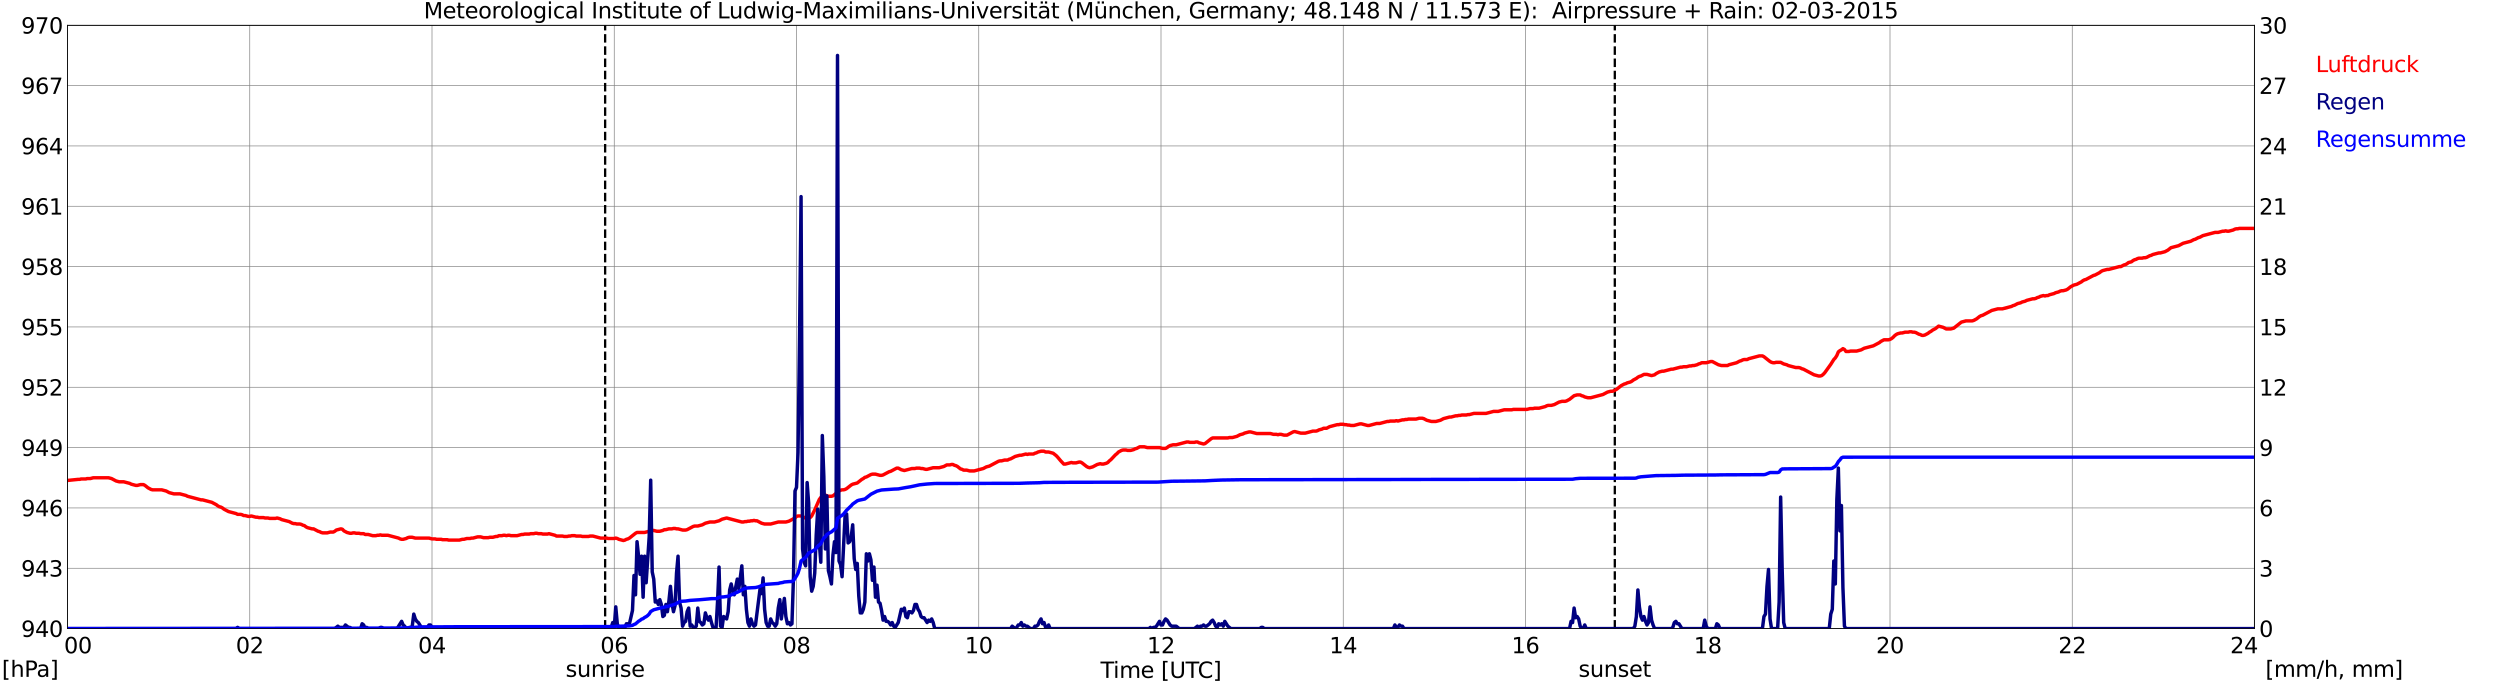 <?xml version="1.0" encoding="utf-8" standalone="no"?>
<!DOCTYPE svg PUBLIC "-//W3C//DTD SVG 1.1//EN"
  "http://www.w3.org/Graphics/SVG/1.1/DTD/svg11.dtd">
<svg xmlns:xlink="http://www.w3.org/1999/xlink" width="1085.4pt" height="296.64pt" viewBox="0 0 1085.4 296.64" xmlns="http://www.w3.org/2000/svg" version="1.1">
 <defs>
  <style type="text/css">*{stroke-linejoin: round; stroke-linecap: butt}</style>
 </defs>
 <g id="figure_1">
  <g id="patch_1">
   <path d="M 0 296.64 
L 1085.4 296.64 
L 1085.4 0 
L 0 0 
z
" style="fill: #ffffff"/>
  </g>
  <g id="axes_1">
   <g id="patch_2">
    <path d="M 29.306 272.909 
L 978.814 272.909 
L 978.814 10.976 
L 29.306 10.976 
z
" style="fill: #ffffff"/>
   </g>
   <g id="patch_3">
    <path d="M 978.814 272.909 
L 978.814 272.909 
L 978.814 10.976 
L 978.814 10.976 
z
" clip-path="url(#p7fd88f3aa0)" style="fill: #d3d3d3; opacity: 0.25; stroke: #d3d3d3; stroke-linejoin: miter"/>
   </g>
   <g id="matplotlib.axis_1">
    <g id="xtick_1">
     <g id="line2d_1">
      <path d="M 29.306 272.909 
L 29.306 10.976 
" clip-path="url(#p7fd88f3aa0)" style="fill: none; stroke: #808080; stroke-width: 0.3; stroke-linecap: square"/>
     </g>
     <g id="line2d_2"/>
     <g id="text_1">
      <!--    00 -->
      <g transform="translate(18.733 283.627) scale(0.095 -0.095)">
       <defs>
        <path id="DejaVuSans-20" transform="scale(0.016)"/>
        <path id="DejaVuSans-30" d="M 2034 4250 
Q 1547 4250 1301 3770 
Q 1056 3291 1056 2328 
Q 1056 1369 1301 889 
Q 1547 409 2034 409 
Q 2525 409 2770 889 
Q 3016 1369 3016 2328 
Q 3016 3291 2770 3770 
Q 2525 4250 2034 4250 
z
M 2034 4750 
Q 2819 4750 3233 4129 
Q 3647 3509 3647 2328 
Q 3647 1150 3233 529 
Q 2819 -91 2034 -91 
Q 1250 -91 836 529 
Q 422 1150 422 2328 
Q 422 3509 836 4129 
Q 1250 4750 2034 4750 
z
" transform="scale(0.016)"/>
       </defs>
       <use xlink:href="#DejaVuSans-20"/>
       <use xlink:href="#DejaVuSans-20" transform="translate(31.787 0)"/>
       <use xlink:href="#DejaVuSans-20" transform="translate(63.574 0)"/>
       <use xlink:href="#DejaVuSans-30" transform="translate(95.361 0)"/>
       <use xlink:href="#DejaVuSans-30" transform="translate(158.984 0)"/>
      </g>
     </g>
    </g>
    <g id="xtick_2">
     <g id="line2d_3">
      <path d="M 108.431 272.909 
L 108.431 10.976 
" clip-path="url(#p7fd88f3aa0)" style="fill: none; stroke: #808080; stroke-width: 0.3; stroke-linecap: square"/>
     </g>
     <g id="line2d_4"/>
     <g id="text_2">
      <!-- 02 -->
      <g transform="translate(102.387 283.627) scale(0.095 -0.095)">
       <defs>
        <path id="DejaVuSans-32" d="M 1228 531 
L 3431 531 
L 3431 0 
L 469 0 
L 469 531 
Q 828 903 1448 1529 
Q 2069 2156 2228 2338 
Q 2531 2678 2651 2914 
Q 2772 3150 2772 3378 
Q 2772 3750 2511 3984 
Q 2250 4219 1831 4219 
Q 1534 4219 1204 4116 
Q 875 4013 500 3803 
L 500 4441 
Q 881 4594 1212 4672 
Q 1544 4750 1819 4750 
Q 2544 4750 2975 4387 
Q 3406 4025 3406 3419 
Q 3406 3131 3298 2873 
Q 3191 2616 2906 2266 
Q 2828 2175 2409 1742 
Q 1991 1309 1228 531 
z
" transform="scale(0.016)"/>
       </defs>
       <use xlink:href="#DejaVuSans-30"/>
       <use xlink:href="#DejaVuSans-32" transform="translate(63.623 0)"/>
      </g>
     </g>
    </g>
    <g id="xtick_3">
     <g id="line2d_5">
      <path d="M 187.557 272.909 
L 187.557 10.976 
" clip-path="url(#p7fd88f3aa0)" style="fill: none; stroke: #808080; stroke-width: 0.3; stroke-linecap: square"/>
     </g>
     <g id="line2d_6"/>
     <g id="text_3">
      <!-- 04 -->
      <g transform="translate(181.513 283.627) scale(0.095 -0.095)">
       <defs>
        <path id="DejaVuSans-34" d="M 2419 4116 
L 825 1625 
L 2419 1625 
L 2419 4116 
z
M 2253 4666 
L 3047 4666 
L 3047 1625 
L 3713 1625 
L 3713 1100 
L 3047 1100 
L 3047 0 
L 2419 0 
L 2419 1100 
L 313 1100 
L 313 1709 
L 2253 4666 
z
" transform="scale(0.016)"/>
       </defs>
       <use xlink:href="#DejaVuSans-30"/>
       <use xlink:href="#DejaVuSans-34" transform="translate(63.623 0)"/>
      </g>
     </g>
    </g>
    <g id="xtick_4">
     <g id="line2d_7">
      <path d="M 266.683 272.909 
L 266.683 10.976 
" clip-path="url(#p7fd88f3aa0)" style="fill: none; stroke: #808080; stroke-width: 0.3; stroke-linecap: square"/>
     </g>
     <g id="line2d_8"/>
     <g id="text_4">
      <!-- 06 -->
      <g transform="translate(260.638 283.627) scale(0.095 -0.095)">
       <defs>
        <path id="DejaVuSans-36" d="M 2113 2584 
Q 1688 2584 1439 2293 
Q 1191 2003 1191 1497 
Q 1191 994 1439 701 
Q 1688 409 2113 409 
Q 2538 409 2786 701 
Q 3034 994 3034 1497 
Q 3034 2003 2786 2293 
Q 2538 2584 2113 2584 
z
M 3366 4563 
L 3366 3988 
Q 3128 4100 2886 4159 
Q 2644 4219 2406 4219 
Q 1781 4219 1451 3797 
Q 1122 3375 1075 2522 
Q 1259 2794 1537 2939 
Q 1816 3084 2150 3084 
Q 2853 3084 3261 2657 
Q 3669 2231 3669 1497 
Q 3669 778 3244 343 
Q 2819 -91 2113 -91 
Q 1303 -91 875 529 
Q 447 1150 447 2328 
Q 447 3434 972 4092 
Q 1497 4750 2381 4750 
Q 2619 4750 2861 4703 
Q 3103 4656 3366 4563 
z
" transform="scale(0.016)"/>
       </defs>
       <use xlink:href="#DejaVuSans-30"/>
       <use xlink:href="#DejaVuSans-36" transform="translate(63.623 0)"/>
      </g>
     </g>
    </g>
    <g id="xtick_5">
     <g id="line2d_9">
      <path d="M 345.808 272.909 
L 345.808 10.976 
" clip-path="url(#p7fd88f3aa0)" style="fill: none; stroke: #808080; stroke-width: 0.3; stroke-linecap: square"/>
     </g>
     <g id="line2d_10"/>
     <g id="text_5">
      <!-- 08 -->
      <g transform="translate(339.764 283.627) scale(0.095 -0.095)">
       <defs>
        <path id="DejaVuSans-38" d="M 2034 2216 
Q 1584 2216 1326 1975 
Q 1069 1734 1069 1313 
Q 1069 891 1326 650 
Q 1584 409 2034 409 
Q 2484 409 2743 651 
Q 3003 894 3003 1313 
Q 3003 1734 2745 1975 
Q 2488 2216 2034 2216 
z
M 1403 2484 
Q 997 2584 770 2862 
Q 544 3141 544 3541 
Q 544 4100 942 4425 
Q 1341 4750 2034 4750 
Q 2731 4750 3128 4425 
Q 3525 4100 3525 3541 
Q 3525 3141 3298 2862 
Q 3072 2584 2669 2484 
Q 3125 2378 3379 2068 
Q 3634 1759 3634 1313 
Q 3634 634 3220 271 
Q 2806 -91 2034 -91 
Q 1263 -91 848 271 
Q 434 634 434 1313 
Q 434 1759 690 2068 
Q 947 2378 1403 2484 
z
M 1172 3481 
Q 1172 3119 1398 2916 
Q 1625 2713 2034 2713 
Q 2441 2713 2670 2916 
Q 2900 3119 2900 3481 
Q 2900 3844 2670 4047 
Q 2441 4250 2034 4250 
Q 1625 4250 1398 4047 
Q 1172 3844 1172 3481 
z
" transform="scale(0.016)"/>
       </defs>
       <use xlink:href="#DejaVuSans-30"/>
       <use xlink:href="#DejaVuSans-38" transform="translate(63.623 0)"/>
      </g>
     </g>
    </g>
    <g id="xtick_6">
     <g id="line2d_11">
      <path d="M 424.934 272.909 
L 424.934 10.976 
" clip-path="url(#p7fd88f3aa0)" style="fill: none; stroke: #808080; stroke-width: 0.3; stroke-linecap: square"/>
     </g>
     <g id="line2d_12"/>
     <g id="text_6">
      <!-- 10 -->
      <g transform="translate(418.89 283.627) scale(0.095 -0.095)">
       <defs>
        <path id="DejaVuSans-31" d="M 794 531 
L 1825 531 
L 1825 4091 
L 703 3866 
L 703 4441 
L 1819 4666 
L 2450 4666 
L 2450 531 
L 3481 531 
L 3481 0 
L 794 0 
L 794 531 
z
" transform="scale(0.016)"/>
       </defs>
       <use xlink:href="#DejaVuSans-31"/>
       <use xlink:href="#DejaVuSans-30" transform="translate(63.623 0)"/>
      </g>
     </g>
    </g>
    <g id="xtick_7">
     <g id="line2d_13">
      <path d="M 504.06 272.909 
L 504.06 10.976 
" clip-path="url(#p7fd88f3aa0)" style="fill: none; stroke: #808080; stroke-width: 0.3; stroke-linecap: square"/>
     </g>
     <g id="line2d_14"/>
     <g id="text_7">
      <!-- 12 -->
      <g transform="translate(498.015 283.627) scale(0.095 -0.095)">
       <use xlink:href="#DejaVuSans-31"/>
       <use xlink:href="#DejaVuSans-32" transform="translate(63.623 0)"/>
      </g>
     </g>
    </g>
    <g id="xtick_8">
     <g id="line2d_15">
      <path d="M 583.185 272.909 
L 583.185 10.976 
" clip-path="url(#p7fd88f3aa0)" style="fill: none; stroke: #808080; stroke-width: 0.3; stroke-linecap: square"/>
     </g>
     <g id="line2d_16"/>
     <g id="text_8">
      <!-- 14 -->
      <g transform="translate(577.141 283.627) scale(0.095 -0.095)">
       <use xlink:href="#DejaVuSans-31"/>
       <use xlink:href="#DejaVuSans-34" transform="translate(63.623 0)"/>
      </g>
     </g>
    </g>
    <g id="xtick_9">
     <g id="line2d_17">
      <path d="M 662.311 272.909 
L 662.311 10.976 
" clip-path="url(#p7fd88f3aa0)" style="fill: none; stroke: #808080; stroke-width: 0.3; stroke-linecap: square"/>
     </g>
     <g id="line2d_18"/>
     <g id="text_9">
      <!-- 16 -->
      <g transform="translate(656.267 283.627) scale(0.095 -0.095)">
       <use xlink:href="#DejaVuSans-31"/>
       <use xlink:href="#DejaVuSans-36" transform="translate(63.623 0)"/>
      </g>
     </g>
    </g>
    <g id="xtick_10">
     <g id="line2d_19">
      <path d="M 741.437 272.909 
L 741.437 10.976 
" clip-path="url(#p7fd88f3aa0)" style="fill: none; stroke: #808080; stroke-width: 0.3; stroke-linecap: square"/>
     </g>
     <g id="line2d_20"/>
     <g id="text_10">
      <!-- 18 -->
      <g transform="translate(735.392 283.627) scale(0.095 -0.095)">
       <use xlink:href="#DejaVuSans-31"/>
       <use xlink:href="#DejaVuSans-38" transform="translate(63.623 0)"/>
      </g>
     </g>
    </g>
    <g id="xtick_11">
     <g id="line2d_21">
      <path d="M 820.562 272.909 
L 820.562 10.976 
" clip-path="url(#p7fd88f3aa0)" style="fill: none; stroke: #808080; stroke-width: 0.3; stroke-linecap: square"/>
     </g>
     <g id="line2d_22"/>
     <g id="text_11">
      <!-- 20 -->
      <g transform="translate(814.518 283.627) scale(0.095 -0.095)">
       <use xlink:href="#DejaVuSans-32"/>
       <use xlink:href="#DejaVuSans-30" transform="translate(63.623 0)"/>
      </g>
     </g>
    </g>
    <g id="xtick_12">
     <g id="line2d_23">
      <path d="M 899.688 272.909 
L 899.688 10.976 
" clip-path="url(#p7fd88f3aa0)" style="fill: none; stroke: #808080; stroke-width: 0.3; stroke-linecap: square"/>
     </g>
     <g id="line2d_24"/>
     <g id="text_12">
      <!-- 22 -->
      <g transform="translate(893.644 283.627) scale(0.095 -0.095)">
       <use xlink:href="#DejaVuSans-32"/>
       <use xlink:href="#DejaVuSans-32" transform="translate(63.623 0)"/>
      </g>
     </g>
    </g>
    <g id="xtick_13">
     <g id="line2d_25">
      <path d="M 978.814 272.909 
L 978.814 10.976 
" clip-path="url(#p7fd88f3aa0)" style="fill: none; stroke: #808080; stroke-width: 0.3; stroke-linecap: square"/>
     </g>
     <g id="line2d_26"/>
     <g id="text_13">
      <!-- 24    -->
      <g transform="translate(968.241 283.627) scale(0.095 -0.095)">
       <use xlink:href="#DejaVuSans-32"/>
       <use xlink:href="#DejaVuSans-34" transform="translate(63.623 0)"/>
       <use xlink:href="#DejaVuSans-20" transform="translate(127.246 0)"/>
       <use xlink:href="#DejaVuSans-20" transform="translate(159.033 0)"/>
       <use xlink:href="#DejaVuSans-20" transform="translate(190.82 0)"/>
      </g>
     </g>
    </g>
    <g id="text_14">
     <!-- Time [UTC] -->
     <g transform="translate(477.806 294.322) scale(0.095 -0.095)">
      <defs>
       <path id="DejaVuSans-54" d="M -19 4666 
L 3928 4666 
L 3928 4134 
L 2272 4134 
L 2272 0 
L 1638 0 
L 1638 4134 
L -19 4134 
L -19 4666 
z
" transform="scale(0.016)"/>
       <path id="DejaVuSans-69" d="M 603 3500 
L 1178 3500 
L 1178 0 
L 603 0 
L 603 3500 
z
M 603 4863 
L 1178 4863 
L 1178 4134 
L 603 4134 
L 603 4863 
z
" transform="scale(0.016)"/>
       <path id="DejaVuSans-6d" d="M 3328 2828 
Q 3544 3216 3844 3400 
Q 4144 3584 4550 3584 
Q 5097 3584 5394 3201 
Q 5691 2819 5691 2113 
L 5691 0 
L 5113 0 
L 5113 2094 
Q 5113 2597 4934 2840 
Q 4756 3084 4391 3084 
Q 3944 3084 3684 2787 
Q 3425 2491 3425 1978 
L 3425 0 
L 2847 0 
L 2847 2094 
Q 2847 2600 2669 2842 
Q 2491 3084 2119 3084 
Q 1678 3084 1418 2786 
Q 1159 2488 1159 1978 
L 1159 0 
L 581 0 
L 581 3500 
L 1159 3500 
L 1159 2956 
Q 1356 3278 1631 3431 
Q 1906 3584 2284 3584 
Q 2666 3584 2933 3390 
Q 3200 3197 3328 2828 
z
" transform="scale(0.016)"/>
       <path id="DejaVuSans-65" d="M 3597 1894 
L 3597 1613 
L 953 1613 
Q 991 1019 1311 708 
Q 1631 397 2203 397 
Q 2534 397 2845 478 
Q 3156 559 3463 722 
L 3463 178 
Q 3153 47 2828 -22 
Q 2503 -91 2169 -91 
Q 1331 -91 842 396 
Q 353 884 353 1716 
Q 353 2575 817 3079 
Q 1281 3584 2069 3584 
Q 2775 3584 3186 3129 
Q 3597 2675 3597 1894 
z
M 3022 2063 
Q 3016 2534 2758 2815 
Q 2500 3097 2075 3097 
Q 1594 3097 1305 2825 
Q 1016 2553 972 2059 
L 3022 2063 
z
" transform="scale(0.016)"/>
       <path id="DejaVuSans-5b" d="M 550 4863 
L 1875 4863 
L 1875 4416 
L 1125 4416 
L 1125 -397 
L 1875 -397 
L 1875 -844 
L 550 -844 
L 550 4863 
z
" transform="scale(0.016)"/>
       <path id="DejaVuSans-55" d="M 556 4666 
L 1191 4666 
L 1191 1831 
Q 1191 1081 1462 751 
Q 1734 422 2344 422 
Q 2950 422 3222 751 
Q 3494 1081 3494 1831 
L 3494 4666 
L 4128 4666 
L 4128 1753 
Q 4128 841 3676 375 
Q 3225 -91 2344 -91 
Q 1459 -91 1007 375 
Q 556 841 556 1753 
L 556 4666 
z
" transform="scale(0.016)"/>
       <path id="DejaVuSans-43" d="M 4122 4306 
L 4122 3641 
Q 3803 3938 3442 4084 
Q 3081 4231 2675 4231 
Q 1875 4231 1450 3742 
Q 1025 3253 1025 2328 
Q 1025 1406 1450 917 
Q 1875 428 2675 428 
Q 3081 428 3442 575 
Q 3803 722 4122 1019 
L 4122 359 
Q 3791 134 3420 21 
Q 3050 -91 2638 -91 
Q 1578 -91 968 557 
Q 359 1206 359 2328 
Q 359 3453 968 4101 
Q 1578 4750 2638 4750 
Q 3056 4750 3426 4639 
Q 3797 4528 4122 4306 
z
" transform="scale(0.016)"/>
       <path id="DejaVuSans-5d" d="M 1947 4863 
L 1947 -844 
L 622 -844 
L 622 -397 
L 1369 -397 
L 1369 4416 
L 622 4416 
L 622 4863 
L 1947 4863 
z
" transform="scale(0.016)"/>
      </defs>
      <use xlink:href="#DejaVuSans-54"/>
      <use xlink:href="#DejaVuSans-69" transform="translate(57.959 0)"/>
      <use xlink:href="#DejaVuSans-6d" transform="translate(85.742 0)"/>
      <use xlink:href="#DejaVuSans-65" transform="translate(183.154 0)"/>
      <use xlink:href="#DejaVuSans-20" transform="translate(244.678 0)"/>
      <use xlink:href="#DejaVuSans-5b" transform="translate(276.465 0)"/>
      <use xlink:href="#DejaVuSans-55" transform="translate(315.479 0)"/>
      <use xlink:href="#DejaVuSans-54" transform="translate(388.672 0)"/>
      <use xlink:href="#DejaVuSans-43" transform="translate(443.881 0)"/>
      <use xlink:href="#DejaVuSans-5d" transform="translate(513.705 0)"/>
     </g>
    </g>
   </g>
   <g id="matplotlib.axis_2">
    <g id="ytick_1">
     <g id="line2d_27">
      <path d="M 29.306 272.909 
L 978.814 272.909 
" clip-path="url(#p7fd88f3aa0)" style="fill: none; stroke: #808080; stroke-width: 0.3; stroke-linecap: square"/>
     </g>
     <g id="line2d_28"/>
     <g id="text_15">
      <!-- 940 -->
      <g transform="translate(9.173 276.518) scale(0.095 -0.095)">
       <defs>
        <path id="DejaVuSans-39" d="M 703 97 
L 703 672 
Q 941 559 1184 500 
Q 1428 441 1663 441 
Q 2288 441 2617 861 
Q 2947 1281 2994 2138 
Q 2813 1869 2534 1725 
Q 2256 1581 1919 1581 
Q 1219 1581 811 2004 
Q 403 2428 403 3163 
Q 403 3881 828 4315 
Q 1253 4750 1959 4750 
Q 2769 4750 3195 4129 
Q 3622 3509 3622 2328 
Q 3622 1225 3098 567 
Q 2575 -91 1691 -91 
Q 1453 -91 1209 -44 
Q 966 3 703 97 
z
M 1959 2075 
Q 2384 2075 2632 2365 
Q 2881 2656 2881 3163 
Q 2881 3666 2632 3958 
Q 2384 4250 1959 4250 
Q 1534 4250 1286 3958 
Q 1038 3666 1038 3163 
Q 1038 2656 1286 2365 
Q 1534 2075 1959 2075 
z
" transform="scale(0.016)"/>
       </defs>
       <use xlink:href="#DejaVuSans-39"/>
       <use xlink:href="#DejaVuSans-34" transform="translate(63.623 0)"/>
       <use xlink:href="#DejaVuSans-30" transform="translate(127.246 0)"/>
      </g>
     </g>
    </g>
    <g id="ytick_2">
     <g id="line2d_29">
      <path d="M 29.306 246.715 
L 978.814 246.715 
" clip-path="url(#p7fd88f3aa0)" style="fill: none; stroke: #808080; stroke-width: 0.3; stroke-linecap: square"/>
     </g>
     <g id="line2d_30"/>
     <g id="text_16">
      <!-- 943 -->
      <g transform="translate(9.173 250.325) scale(0.095 -0.095)">
       <defs>
        <path id="DejaVuSans-33" d="M 2597 2516 
Q 3050 2419 3304 2112 
Q 3559 1806 3559 1356 
Q 3559 666 3084 287 
Q 2609 -91 1734 -91 
Q 1441 -91 1130 -33 
Q 819 25 488 141 
L 488 750 
Q 750 597 1062 519 
Q 1375 441 1716 441 
Q 2309 441 2620 675 
Q 2931 909 2931 1356 
Q 2931 1769 2642 2001 
Q 2353 2234 1838 2234 
L 1294 2234 
L 1294 2753 
L 1863 2753 
Q 2328 2753 2575 2939 
Q 2822 3125 2822 3475 
Q 2822 3834 2567 4026 
Q 2313 4219 1838 4219 
Q 1578 4219 1281 4162 
Q 984 4106 628 3988 
L 628 4550 
Q 988 4650 1302 4700 
Q 1616 4750 1894 4750 
Q 2613 4750 3031 4423 
Q 3450 4097 3450 3541 
Q 3450 3153 3228 2886 
Q 3006 2619 2597 2516 
z
" transform="scale(0.016)"/>
       </defs>
       <use xlink:href="#DejaVuSans-39"/>
       <use xlink:href="#DejaVuSans-34" transform="translate(63.623 0)"/>
       <use xlink:href="#DejaVuSans-33" transform="translate(127.246 0)"/>
      </g>
     </g>
    </g>
    <g id="ytick_3">
     <g id="line2d_31">
      <path d="M 29.306 220.522 
L 978.814 220.522 
" clip-path="url(#p7fd88f3aa0)" style="fill: none; stroke: #808080; stroke-width: 0.3; stroke-linecap: square"/>
     </g>
     <g id="line2d_32"/>
     <g id="text_17">
      <!-- 946 -->
      <g transform="translate(9.173 224.131) scale(0.095 -0.095)">
       <use xlink:href="#DejaVuSans-39"/>
       <use xlink:href="#DejaVuSans-34" transform="translate(63.623 0)"/>
       <use xlink:href="#DejaVuSans-36" transform="translate(127.246 0)"/>
      </g>
     </g>
    </g>
    <g id="ytick_4">
     <g id="line2d_33">
      <path d="M 29.306 194.329 
L 978.814 194.329 
" clip-path="url(#p7fd88f3aa0)" style="fill: none; stroke: #808080; stroke-width: 0.3; stroke-linecap: square"/>
     </g>
     <g id="line2d_34"/>
     <g id="text_18">
      <!-- 949 -->
      <g transform="translate(9.173 197.938) scale(0.095 -0.095)">
       <use xlink:href="#DejaVuSans-39"/>
       <use xlink:href="#DejaVuSans-34" transform="translate(63.623 0)"/>
       <use xlink:href="#DejaVuSans-39" transform="translate(127.246 0)"/>
      </g>
     </g>
    </g>
    <g id="ytick_5">
     <g id="line2d_35">
      <path d="M 29.306 168.136 
L 978.814 168.136 
" clip-path="url(#p7fd88f3aa0)" style="fill: none; stroke: #808080; stroke-width: 0.3; stroke-linecap: square"/>
     </g>
     <g id="line2d_36"/>
     <g id="text_19">
      <!-- 952 -->
      <g transform="translate(9.173 171.745) scale(0.095 -0.095)">
       <defs>
        <path id="DejaVuSans-35" d="M 691 4666 
L 3169 4666 
L 3169 4134 
L 1269 4134 
L 1269 2991 
Q 1406 3038 1543 3061 
Q 1681 3084 1819 3084 
Q 2600 3084 3056 2656 
Q 3513 2228 3513 1497 
Q 3513 744 3044 326 
Q 2575 -91 1722 -91 
Q 1428 -91 1123 -41 
Q 819 9 494 109 
L 494 744 
Q 775 591 1075 516 
Q 1375 441 1709 441 
Q 2250 441 2565 725 
Q 2881 1009 2881 1497 
Q 2881 1984 2565 2268 
Q 2250 2553 1709 2553 
Q 1456 2553 1204 2497 
Q 953 2441 691 2322 
L 691 4666 
z
" transform="scale(0.016)"/>
       </defs>
       <use xlink:href="#DejaVuSans-39"/>
       <use xlink:href="#DejaVuSans-35" transform="translate(63.623 0)"/>
       <use xlink:href="#DejaVuSans-32" transform="translate(127.246 0)"/>
      </g>
     </g>
    </g>
    <g id="ytick_6">
     <g id="line2d_37">
      <path d="M 29.306 141.942 
L 978.814 141.942 
" clip-path="url(#p7fd88f3aa0)" style="fill: none; stroke: #808080; stroke-width: 0.3; stroke-linecap: square"/>
     </g>
     <g id="line2d_38"/>
     <g id="text_20">
      <!-- 955 -->
      <g transform="translate(9.173 145.551) scale(0.095 -0.095)">
       <use xlink:href="#DejaVuSans-39"/>
       <use xlink:href="#DejaVuSans-35" transform="translate(63.623 0)"/>
       <use xlink:href="#DejaVuSans-35" transform="translate(127.246 0)"/>
      </g>
     </g>
    </g>
    <g id="ytick_7">
     <g id="line2d_39">
      <path d="M 29.306 115.749 
L 978.814 115.749 
" clip-path="url(#p7fd88f3aa0)" style="fill: none; stroke: #808080; stroke-width: 0.3; stroke-linecap: square"/>
     </g>
     <g id="line2d_40"/>
     <g id="text_21">
      <!-- 958 -->
      <g transform="translate(9.173 119.358) scale(0.095 -0.095)">
       <use xlink:href="#DejaVuSans-39"/>
       <use xlink:href="#DejaVuSans-35" transform="translate(63.623 0)"/>
       <use xlink:href="#DejaVuSans-38" transform="translate(127.246 0)"/>
      </g>
     </g>
    </g>
    <g id="ytick_8">
     <g id="line2d_41">
      <path d="M 29.306 89.556 
L 978.814 89.556 
" clip-path="url(#p7fd88f3aa0)" style="fill: none; stroke: #808080; stroke-width: 0.3; stroke-linecap: square"/>
     </g>
     <g id="line2d_42"/>
     <g id="text_22">
      <!-- 961 -->
      <g transform="translate(9.173 93.165) scale(0.095 -0.095)">
       <use xlink:href="#DejaVuSans-39"/>
       <use xlink:href="#DejaVuSans-36" transform="translate(63.623 0)"/>
       <use xlink:href="#DejaVuSans-31" transform="translate(127.246 0)"/>
      </g>
     </g>
    </g>
    <g id="ytick_9">
     <g id="line2d_43">
      <path d="M 29.306 63.362 
L 978.814 63.362 
" clip-path="url(#p7fd88f3aa0)" style="fill: none; stroke: #808080; stroke-width: 0.3; stroke-linecap: square"/>
     </g>
     <g id="line2d_44"/>
     <g id="text_23">
      <!-- 964 -->
      <g transform="translate(9.173 66.972) scale(0.095 -0.095)">
       <use xlink:href="#DejaVuSans-39"/>
       <use xlink:href="#DejaVuSans-36" transform="translate(63.623 0)"/>
       <use xlink:href="#DejaVuSans-34" transform="translate(127.246 0)"/>
      </g>
     </g>
    </g>
    <g id="ytick_10">
     <g id="line2d_45">
      <path d="M 29.306 37.169 
L 978.814 37.169 
" clip-path="url(#p7fd88f3aa0)" style="fill: none; stroke: #808080; stroke-width: 0.3; stroke-linecap: square"/>
     </g>
     <g id="line2d_46"/>
     <g id="text_24">
      <!-- 967 -->
      <g transform="translate(9.173 40.778) scale(0.095 -0.095)">
       <defs>
        <path id="DejaVuSans-37" d="M 525 4666 
L 3525 4666 
L 3525 4397 
L 1831 0 
L 1172 0 
L 2766 4134 
L 525 4134 
L 525 4666 
z
" transform="scale(0.016)"/>
       </defs>
       <use xlink:href="#DejaVuSans-39"/>
       <use xlink:href="#DejaVuSans-36" transform="translate(63.623 0)"/>
       <use xlink:href="#DejaVuSans-37" transform="translate(127.246 0)"/>
      </g>
     </g>
    </g>
    <g id="ytick_11">
     <g id="line2d_47">
      <path d="M 29.306 10.976 
L 978.814 10.976 
" clip-path="url(#p7fd88f3aa0)" style="fill: none; stroke: #808080; stroke-width: 0.3; stroke-linecap: square"/>
     </g>
     <g id="line2d_48"/>
     <g id="text_25">
      <!-- 970 -->
      <g transform="translate(9.173 14.585) scale(0.095 -0.095)">
       <use xlink:href="#DejaVuSans-39"/>
       <use xlink:href="#DejaVuSans-37" transform="translate(63.623 0)"/>
       <use xlink:href="#DejaVuSans-30" transform="translate(127.246 0)"/>
      </g>
     </g>
    </g>
   </g>
   <g id="line2d_49">
    <path d="M 262.726 272.909 
L 262.726 10.976 
" clip-path="url(#p7fd88f3aa0)" style="fill: none; stroke-dasharray: 3.7,1.6; stroke-dashoffset: 0; stroke: #000000"/>
   </g>
   <g id="line2d_50">
    <path d="M 701.083 272.909 
L 701.083 10.976 
" clip-path="url(#p7fd88f3aa0)" style="fill: none; stroke-dasharray: 3.7,1.6; stroke-dashoffset: 0; stroke: #000000"/>
   </g>
   <g id="line2d_51">
    <path d="M 29.306 208.59 
L 33.921 208.124 
L 34.581 208.124 
L 35.24 207.949 
L 37.218 207.949 
L 37.878 207.775 
L 39.197 207.775 
L 40.515 207.426 
L 47.109 207.426 
L 48.428 207.775 
L 50.406 208.822 
L 51.725 209.172 
L 53.703 209.172 
L 56.34 209.87 
L 57 210.219 
L 58.978 210.743 
L 59.637 210.743 
L 60.956 210.394 
L 62.275 210.394 
L 62.934 210.743 
L 64.253 211.791 
L 65.572 212.49 
L 66.231 212.664 
L 70.187 212.664 
L 72.166 213.188 
L 73.484 213.887 
L 75.462 214.41 
L 78.1 214.41 
L 80.737 215.109 
L 81.397 215.458 
L 87.331 217.03 
L 87.991 217.03 
L 91.947 218.077 
L 93.925 219.125 
L 94.584 219.649 
L 95.244 219.998 
L 95.903 220.173 
L 96.563 220.522 
L 97.222 221.046 
L 99.2 222.094 
L 102.497 222.967 
L 103.156 223.316 
L 104.475 223.316 
L 105.135 223.491 
L 105.794 223.84 
L 106.453 223.84 
L 107.772 224.189 
L 108.431 224.189 
L 109.091 224.015 
L 111.069 224.538 
L 111.728 224.538 
L 112.388 224.713 
L 114.366 224.713 
L 115.025 224.888 
L 116.344 224.888 
L 117.003 225.062 
L 119.641 225.062 
L 120.3 224.888 
L 121.619 225.237 
L 122.278 225.586 
L 125.575 226.459 
L 126.894 227.158 
L 127.553 227.332 
L 128.213 227.332 
L 128.872 227.507 
L 130.191 227.507 
L 130.85 227.682 
L 131.51 228.031 
L 132.169 228.206 
L 132.829 228.729 
L 133.488 229.079 
L 135.466 229.603 
L 136.125 229.603 
L 138.104 230.65 
L 138.763 230.825 
L 139.422 231.174 
L 140.082 231.349 
L 142.06 231.349 
L 143.379 231 
L 144.697 231 
L 145.357 230.65 
L 146.016 230.126 
L 147.994 229.603 
L 148.654 229.777 
L 149.313 230.476 
L 150.632 231.174 
L 151.951 231.523 
L 152.61 231.523 
L 153.269 231.349 
L 153.929 231.349 
L 154.588 231.523 
L 155.907 231.523 
L 156.566 231.698 
L 157.885 231.698 
L 158.544 232.047 
L 159.863 232.047 
L 161.841 232.571 
L 163.16 232.571 
L 163.819 232.396 
L 164.479 232.396 
L 165.138 232.222 
L 165.798 232.396 
L 168.435 232.396 
L 173.051 233.619 
L 173.71 233.968 
L 174.37 234.143 
L 175.029 234.143 
L 176.348 233.793 
L 177.007 233.444 
L 177.666 233.27 
L 178.985 233.27 
L 180.304 233.619 
L 186.238 233.619 
L 187.557 233.968 
L 188.876 233.968 
L 189.535 234.143 
L 191.513 234.143 
L 192.173 234.317 
L 194.151 234.317 
L 194.81 234.492 
L 199.426 234.492 
L 200.745 234.143 
L 201.404 234.143 
L 202.723 233.793 
L 204.042 233.793 
L 204.701 233.619 
L 205.36 233.619 
L 207.339 233.095 
L 208.657 233.095 
L 209.976 233.444 
L 211.954 233.444 
L 212.614 233.27 
L 213.932 233.27 
L 215.251 232.92 
L 215.91 232.92 
L 216.57 232.571 
L 217.889 232.571 
L 218.548 232.396 
L 219.207 232.396 
L 219.867 232.571 
L 220.526 232.396 
L 221.186 232.396 
L 221.845 232.571 
L 224.482 232.571 
L 226.461 232.047 
L 227.12 232.047 
L 227.779 231.873 
L 229.757 231.873 
L 230.417 231.698 
L 231.736 231.698 
L 232.395 231.523 
L 233.054 231.523 
L 233.714 231.698 
L 235.033 231.698 
L 235.692 231.873 
L 237.67 231.873 
L 238.329 231.698 
L 240.967 232.396 
L 241.626 232.746 
L 244.264 232.746 
L 244.923 232.92 
L 246.242 232.92 
L 246.901 232.746 
L 247.561 232.746 
L 248.22 232.571 
L 249.539 232.571 
L 250.198 232.746 
L 252.176 232.746 
L 252.836 232.92 
L 255.473 232.92 
L 256.133 232.746 
L 257.451 232.746 
L 260.748 233.619 
L 263.386 233.619 
L 264.045 233.793 
L 266.683 233.793 
L 267.342 233.619 
L 268.002 233.793 
L 268.661 234.143 
L 270.639 234.667 
L 271.298 234.492 
L 271.958 234.143 
L 272.617 233.968 
L 273.277 233.619 
L 275.914 231.523 
L 276.573 231.174 
L 279.87 231.174 
L 283.167 230.301 
L 283.827 230.301 
L 285.145 230.65 
L 286.464 230.65 
L 287.783 230.301 
L 288.442 229.952 
L 289.102 229.952 
L 290.42 229.603 
L 291.739 229.603 
L 292.399 229.428 
L 293.058 229.428 
L 293.717 229.603 
L 294.377 229.603 
L 296.355 230.126 
L 297.674 230.126 
L 298.333 229.952 
L 300.971 228.555 
L 301.63 228.38 
L 302.949 228.38 
L 304.927 227.856 
L 306.246 227.158 
L 308.224 226.634 
L 310.202 226.634 
L 312.18 226.11 
L 313.499 225.412 
L 315.477 224.888 
L 322.071 226.634 
L 322.73 226.634 
L 323.39 226.459 
L 324.049 226.459 
L 324.708 226.285 
L 325.368 226.285 
L 326.027 226.11 
L 326.686 226.11 
L 327.346 225.935 
L 328.005 226.11 
L 328.665 226.11 
L 330.643 227.158 
L 331.961 227.507 
L 334.599 227.507 
L 337.896 226.634 
L 341.193 226.634 
L 342.512 226.285 
L 345.149 224.888 
L 345.808 224.189 
L 346.468 224.015 
L 347.787 224.015 
L 348.446 224.189 
L 349.105 224.713 
L 349.765 224.888 
L 351.083 224.888 
L 351.743 224.713 
L 352.402 224.015 
L 353.721 221.395 
L 355.699 216.855 
L 356.359 215.982 
L 357.018 215.458 
L 357.677 215.109 
L 358.337 214.934 
L 358.996 215.284 
L 359.655 215.458 
L 360.974 215.458 
L 361.634 215.284 
L 364.271 213.188 
L 364.93 212.839 
L 365.59 212.664 
L 366.249 212.664 
L 366.909 212.49 
L 367.568 212.14 
L 369.546 210.569 
L 370.206 210.219 
L 372.184 209.696 
L 374.162 208.124 
L 374.821 207.775 
L 375.481 207.251 
L 376.14 207.076 
L 378.118 206.029 
L 378.777 205.854 
L 380.096 205.854 
L 382.074 206.378 
L 382.734 206.378 
L 383.393 206.203 
L 386.031 204.806 
L 386.69 204.632 
L 389.328 203.235 
L 389.987 203.235 
L 391.306 203.933 
L 392.624 204.282 
L 395.921 203.409 
L 397.24 203.409 
L 397.899 203.235 
L 399.218 203.235 
L 399.878 203.409 
L 400.537 203.409 
L 401.856 203.758 
L 402.515 203.758 
L 405.153 203.06 
L 407.79 203.06 
L 409.768 202.536 
L 411.087 201.838 
L 412.406 201.838 
L 413.065 201.663 
L 413.725 201.663 
L 414.384 202.012 
L 415.043 202.187 
L 415.703 202.536 
L 417.022 203.584 
L 417.681 203.758 
L 418.34 204.108 
L 419.659 204.108 
L 420.978 204.457 
L 422.956 204.457 
L 426.912 203.409 
L 428.231 202.711 
L 429.55 202.361 
L 433.506 200.266 
L 434.165 200.091 
L 434.825 200.091 
L 436.144 199.742 
L 437.462 199.742 
L 438.122 199.393 
L 438.781 199.218 
L 440.759 198.171 
L 442.737 197.647 
L 443.397 197.647 
L 445.375 197.123 
L 446.034 197.297 
L 446.694 197.123 
L 448.672 197.123 
L 449.331 196.774 
L 449.991 196.599 
L 450.65 196.25 
L 451.969 195.9 
L 453.287 195.9 
L 453.947 196.25 
L 455.266 196.25 
L 457.244 196.774 
L 458.563 197.821 
L 459.222 198.52 
L 460.541 200.091 
L 461.859 201.488 
L 462.519 201.488 
L 465.156 200.79 
L 465.816 200.965 
L 467.134 200.965 
L 468.453 200.615 
L 469.113 200.615 
L 469.772 200.965 
L 471.75 202.536 
L 472.409 202.885 
L 473.069 203.06 
L 474.388 202.711 
L 476.366 201.663 
L 477.685 201.314 
L 478.344 201.488 
L 479.003 201.488 
L 480.322 201.139 
L 480.981 200.79 
L 481.641 200.091 
L 482.3 199.568 
L 484.278 197.472 
L 484.938 196.948 
L 485.597 196.25 
L 486.916 195.551 
L 487.575 195.377 
L 488.894 195.377 
L 489.553 195.551 
L 490.872 195.551 
L 492.191 195.202 
L 492.85 194.853 
L 493.51 194.678 
L 494.828 193.98 
L 496.807 193.98 
L 498.125 194.329 
L 503.4 194.329 
L 504.719 194.678 
L 506.038 194.678 
L 506.697 194.329 
L 507.357 193.805 
L 508.016 193.456 
L 509.335 193.107 
L 510.654 193.107 
L 515.269 191.884 
L 515.929 191.884 
L 516.588 192.059 
L 518.566 192.059 
L 519.226 191.884 
L 519.885 191.884 
L 520.544 192.233 
L 522.522 192.757 
L 523.182 192.583 
L 525.819 190.487 
L 526.479 190.138 
L 533.073 190.138 
L 533.732 189.963 
L 535.051 189.963 
L 537.029 189.439 
L 538.348 188.741 
L 539.666 188.392 
L 540.326 188.042 
L 542.304 187.519 
L 542.963 187.519 
L 545.601 188.217 
L 551.535 188.217 
L 552.854 188.566 
L 554.173 188.566 
L 554.832 188.741 
L 555.491 188.566 
L 556.151 188.566 
L 557.47 188.916 
L 558.788 188.916 
L 561.426 187.519 
L 562.085 187.344 
L 564.723 188.042 
L 566.701 188.042 
L 569.998 187.169 
L 571.317 187.169 
L 571.976 186.995 
L 572.635 186.645 
L 573.954 186.296 
L 574.613 185.947 
L 575.932 185.947 
L 577.251 185.249 
L 580.548 184.375 
L 581.207 184.375 
L 581.867 184.201 
L 583.185 184.201 
L 583.845 184.375 
L 584.504 184.375 
L 585.164 184.55 
L 585.823 184.55 
L 586.482 184.725 
L 587.801 184.725 
L 590.439 184.026 
L 591.098 184.026 
L 593.736 184.725 
L 594.395 184.725 
L 597.692 183.852 
L 599.011 183.852 
L 602.307 182.978 
L 602.967 182.978 
L 603.626 182.804 
L 605.604 182.804 
L 606.264 182.629 
L 606.923 182.804 
L 608.901 182.28 
L 609.561 182.28 
L 610.22 182.105 
L 610.879 182.105 
L 611.539 181.931 
L 614.836 181.931 
L 616.154 181.581 
L 617.473 181.581 
L 618.133 181.756 
L 619.451 182.455 
L 621.429 182.978 
L 623.408 182.978 
L 625.386 182.455 
L 626.705 181.756 
L 629.342 181.058 
L 630.001 181.058 
L 631.98 180.534 
L 632.639 180.534 
L 633.298 180.359 
L 633.958 180.359 
L 634.617 180.184 
L 636.595 180.184 
L 637.255 180.01 
L 637.914 180.01 
L 639.892 179.486 
L 645.167 179.486 
L 648.464 178.613 
L 650.442 178.613 
L 653.08 177.914 
L 656.377 177.914 
L 657.036 177.74 
L 662.97 177.74 
L 664.289 177.391 
L 665.608 177.391 
L 666.267 177.216 
L 668.246 177.216 
L 670.883 176.517 
L 671.542 176.168 
L 672.202 175.994 
L 673.521 175.994 
L 674.839 175.644 
L 676.817 174.597 
L 678.136 174.247 
L 679.455 174.247 
L 680.114 174.073 
L 681.433 173.374 
L 683.411 171.803 
L 684.73 171.453 
L 686.049 171.453 
L 686.708 171.803 
L 687.368 171.977 
L 688.027 172.326 
L 689.346 172.676 
L 690.664 172.676 
L 695.939 171.279 
L 697.918 170.231 
L 699.236 169.882 
L 699.896 169.882 
L 700.555 169.707 
L 701.874 169.009 
L 703.852 167.437 
L 705.171 166.739 
L 705.83 166.564 
L 706.49 166.215 
L 707.808 165.865 
L 708.468 165.516 
L 709.127 164.992 
L 710.446 164.294 
L 711.105 163.77 
L 711.765 163.421 
L 712.424 163.246 
L 713.743 162.548 
L 715.062 162.548 
L 717.04 163.072 
L 718.358 162.722 
L 719.018 162.198 
L 720.337 161.5 
L 721.655 161.151 
L 722.315 161.151 
L 725.612 160.278 
L 726.271 160.278 
L 729.568 159.404 
L 730.227 159.404 
L 730.887 159.23 
L 732.205 159.23 
L 733.524 158.881 
L 734.184 158.881 
L 734.843 158.706 
L 735.502 158.706 
L 736.821 158.357 
L 737.48 158.007 
L 738.14 157.833 
L 738.799 157.484 
L 740.777 157.484 
L 742.756 156.96 
L 743.415 156.96 
L 746.052 158.357 
L 747.371 158.706 
L 750.009 158.706 
L 750.668 158.357 
L 753.965 157.484 
L 755.284 156.785 
L 755.943 156.61 
L 756.602 156.261 
L 757.262 156.087 
L 758.581 156.087 
L 759.24 155.737 
L 763.856 154.515 
L 765.174 154.515 
L 765.834 154.864 
L 768.471 156.96 
L 769.131 157.309 
L 769.79 157.484 
L 770.449 157.484 
L 771.109 157.309 
L 773.087 157.309 
L 774.406 158.007 
L 775.725 158.357 
L 776.384 158.706 
L 779.681 159.579 
L 781 159.579 
L 781.659 159.754 
L 782.318 160.103 
L 782.978 160.278 
L 787.593 162.722 
L 789.572 163.246 
L 790.231 163.246 
L 790.89 163.072 
L 791.55 162.548 
L 792.209 161.849 
L 794.847 158.182 
L 796.165 156.087 
L 796.825 155.388 
L 797.484 154.34 
L 798.143 152.769 
L 798.803 152.245 
L 799.462 151.896 
L 800.122 151.372 
L 800.781 151.721 
L 801.44 152.594 
L 802.759 152.594 
L 803.419 152.42 
L 806.056 152.42 
L 808.034 151.896 
L 809.353 151.197 
L 813.309 150.149 
L 815.947 148.753 
L 816.606 148.229 
L 817.925 147.53 
L 819.903 147.53 
L 820.562 147.356 
L 821.222 147.006 
L 821.881 146.482 
L 822.541 145.784 
L 823.2 145.26 
L 823.859 144.911 
L 825.178 144.562 
L 825.837 144.562 
L 827.156 144.212 
L 828.475 144.212 
L 829.134 144.038 
L 829.794 144.038 
L 830.453 144.212 
L 831.112 144.212 
L 831.772 144.387 
L 833.091 145.085 
L 833.75 145.26 
L 834.409 145.609 
L 835.069 145.609 
L 835.728 145.435 
L 837.047 144.736 
L 837.706 144.212 
L 838.366 143.863 
L 839.025 143.339 
L 840.344 142.641 
L 841.663 141.593 
L 843.641 142.117 
L 844.959 142.815 
L 846.938 142.815 
L 848.256 142.466 
L 851.553 139.847 
L 853.531 139.323 
L 856.169 139.323 
L 856.828 139.148 
L 858.147 138.45 
L 859.466 137.402 
L 860.125 137.053 
L 860.785 136.878 
L 864.741 134.783 
L 867.378 134.084 
L 869.357 134.084 
L 873.313 133.037 
L 873.972 132.687 
L 874.632 132.513 
L 875.95 131.814 
L 877.269 131.465 
L 877.929 131.116 
L 879.247 130.766 
L 879.907 130.417 
L 882.544 129.719 
L 883.204 129.719 
L 883.863 129.544 
L 884.522 129.195 
L 885.182 129.02 
L 885.841 128.671 
L 887.16 128.322 
L 887.819 128.496 
L 888.479 128.322 
L 889.138 128.322 
L 889.797 127.972 
L 891.775 127.449 
L 892.435 127.099 
L 893.754 126.75 
L 894.413 126.401 
L 895.072 126.226 
L 895.732 126.226 
L 897.051 125.877 
L 897.71 125.528 
L 899.029 124.48 
L 900.347 123.782 
L 901.666 123.432 
L 903.644 122.385 
L 904.304 121.861 
L 904.963 121.511 
L 905.622 121.337 
L 908.919 119.591 
L 909.579 119.416 
L 911.557 118.368 
L 912.216 117.844 
L 912.876 117.495 
L 914.854 116.971 
L 915.513 116.971 
L 920.129 115.749 
L 920.788 115.749 
L 922.107 115.05 
L 922.766 114.876 
L 923.426 114.527 
L 924.085 114.003 
L 925.404 113.653 
L 926.063 113.13 
L 926.723 112.78 
L 927.382 112.606 
L 928.041 112.256 
L 928.701 112.082 
L 930.02 112.082 
L 930.679 111.907 
L 931.338 111.907 
L 931.998 111.733 
L 933.316 111.034 
L 933.976 110.86 
L 934.635 110.51 
L 937.273 109.812 
L 937.932 109.812 
L 939.91 109.288 
L 941.229 108.589 
L 942.548 107.542 
L 945.845 106.669 
L 947.823 105.621 
L 951.12 104.748 
L 952.438 104.049 
L 953.098 103.875 
L 954.417 103.176 
L 955.076 103.002 
L 956.395 102.303 
L 961.67 100.906 
L 962.989 100.906 
L 964.967 100.382 
L 965.626 100.382 
L 966.285 100.208 
L 966.945 100.382 
L 967.604 100.382 
L 969.582 99.858 
L 970.242 99.509 
L 970.901 99.334 
L 971.561 99.334 
L 972.22 99.16 
L 978.154 99.16 
L 978.154 99.16 
" clip-path="url(#p7fd88f3aa0)" style="fill: none; stroke: #ff0000; stroke-width: 1.5; stroke-linecap: square"/>
   </g>
   <g id="patch_4">
    <path d="M 29.306 272.909 
L 29.306 10.976 
" style="fill: none; stroke: #000000; stroke-width: 0.3; stroke-linejoin: miter; stroke-linecap: square"/>
   </g>
   <g id="patch_5">
    <path d="M 978.814 272.909 
L 978.814 10.976 
" style="fill: none; stroke: #000000; stroke-width: 0.3; stroke-linejoin: miter; stroke-linecap: square"/>
   </g>
   <g id="patch_6">
    <path d="M 29.306 272.909 
L 978.814 272.909 
" style="fill: none; stroke: #000000; stroke-width: 0.3; stroke-linejoin: miter; stroke-linecap: square"/>
   </g>
   <g id="patch_7">
    <path d="M 29.306 10.976 
L 978.814 10.976 
" style="fill: none; stroke: #000000; stroke-width: 0.3; stroke-linejoin: miter; stroke-linecap: square"/>
   </g>
   <g id="text_26">
    <!-- sunrise -->
    <g transform="translate(245.562 293.863) scale(0.095 -0.095)">
     <defs>
      <path id="DejaVuSans-73" d="M 2834 3397 
L 2834 2853 
Q 2591 2978 2328 3040 
Q 2066 3103 1784 3103 
Q 1356 3103 1142 2972 
Q 928 2841 928 2578 
Q 928 2378 1081 2264 
Q 1234 2150 1697 2047 
L 1894 2003 
Q 2506 1872 2764 1633 
Q 3022 1394 3022 966 
Q 3022 478 2636 193 
Q 2250 -91 1575 -91 
Q 1294 -91 989 -36 
Q 684 19 347 128 
L 347 722 
Q 666 556 975 473 
Q 1284 391 1588 391 
Q 1994 391 2212 530 
Q 2431 669 2431 922 
Q 2431 1156 2273 1281 
Q 2116 1406 1581 1522 
L 1381 1569 
Q 847 1681 609 1914 
Q 372 2147 372 2553 
Q 372 3047 722 3315 
Q 1072 3584 1716 3584 
Q 2034 3584 2315 3537 
Q 2597 3491 2834 3397 
z
" transform="scale(0.016)"/>
      <path id="DejaVuSans-75" d="M 544 1381 
L 544 3500 
L 1119 3500 
L 1119 1403 
Q 1119 906 1312 657 
Q 1506 409 1894 409 
Q 2359 409 2629 706 
Q 2900 1003 2900 1516 
L 2900 3500 
L 3475 3500 
L 3475 0 
L 2900 0 
L 2900 538 
Q 2691 219 2414 64 
Q 2138 -91 1772 -91 
Q 1169 -91 856 284 
Q 544 659 544 1381 
z
M 1991 3584 
L 1991 3584 
z
" transform="scale(0.016)"/>
      <path id="DejaVuSans-6e" d="M 3513 2113 
L 3513 0 
L 2938 0 
L 2938 2094 
Q 2938 2591 2744 2837 
Q 2550 3084 2163 3084 
Q 1697 3084 1428 2787 
Q 1159 2491 1159 1978 
L 1159 0 
L 581 0 
L 581 3500 
L 1159 3500 
L 1159 2956 
Q 1366 3272 1645 3428 
Q 1925 3584 2291 3584 
Q 2894 3584 3203 3211 
Q 3513 2838 3513 2113 
z
" transform="scale(0.016)"/>
      <path id="DejaVuSans-72" d="M 2631 2963 
Q 2534 3019 2420 3045 
Q 2306 3072 2169 3072 
Q 1681 3072 1420 2755 
Q 1159 2438 1159 1844 
L 1159 0 
L 581 0 
L 581 3500 
L 1159 3500 
L 1159 2956 
Q 1341 3275 1631 3429 
Q 1922 3584 2338 3584 
Q 2397 3584 2469 3576 
Q 2541 3569 2628 3553 
L 2631 2963 
z
" transform="scale(0.016)"/>
     </defs>
     <use xlink:href="#DejaVuSans-73"/>
     <use xlink:href="#DejaVuSans-75" transform="translate(52.1 0)"/>
     <use xlink:href="#DejaVuSans-6e" transform="translate(115.479 0)"/>
     <use xlink:href="#DejaVuSans-72" transform="translate(178.857 0)"/>
     <use xlink:href="#DejaVuSans-69" transform="translate(219.971 0)"/>
     <use xlink:href="#DejaVuSans-73" transform="translate(247.754 0)"/>
     <use xlink:href="#DejaVuSans-65" transform="translate(299.854 0)"/>
    </g>
   </g>
   <g id="text_27">
    <!-- sunset -->
    <g transform="translate(685.328 293.863) scale(0.095 -0.095)">
     <defs>
      <path id="DejaVuSans-74" d="M 1172 4494 
L 1172 3500 
L 2356 3500 
L 2356 3053 
L 1172 3053 
L 1172 1153 
Q 1172 725 1289 603 
Q 1406 481 1766 481 
L 2356 481 
L 2356 0 
L 1766 0 
Q 1100 0 847 248 
Q 594 497 594 1153 
L 594 3053 
L 172 3053 
L 172 3500 
L 594 3500 
L 594 4494 
L 1172 4494 
z
" transform="scale(0.016)"/>
     </defs>
     <use xlink:href="#DejaVuSans-73"/>
     <use xlink:href="#DejaVuSans-75" transform="translate(52.1 0)"/>
     <use xlink:href="#DejaVuSans-6e" transform="translate(115.479 0)"/>
     <use xlink:href="#DejaVuSans-73" transform="translate(178.857 0)"/>
     <use xlink:href="#DejaVuSans-65" transform="translate(230.957 0)"/>
     <use xlink:href="#DejaVuSans-74" transform="translate(292.48 0)"/>
    </g>
   </g>
   <g id="text_28">
    <!-- [hPa] -->
    <g transform="translate(0.821 293.863) scale(0.095 -0.095)">
     <defs>
      <path id="DejaVuSans-68" d="M 3513 2113 
L 3513 0 
L 2938 0 
L 2938 2094 
Q 2938 2591 2744 2837 
Q 2550 3084 2163 3084 
Q 1697 3084 1428 2787 
Q 1159 2491 1159 1978 
L 1159 0 
L 581 0 
L 581 4863 
L 1159 4863 
L 1159 2956 
Q 1366 3272 1645 3428 
Q 1925 3584 2291 3584 
Q 2894 3584 3203 3211 
Q 3513 2838 3513 2113 
z
" transform="scale(0.016)"/>
      <path id="DejaVuSans-50" d="M 1259 4147 
L 1259 2394 
L 2053 2394 
Q 2494 2394 2734 2622 
Q 2975 2850 2975 3272 
Q 2975 3691 2734 3919 
Q 2494 4147 2053 4147 
L 1259 4147 
z
M 628 4666 
L 2053 4666 
Q 2838 4666 3239 4311 
Q 3641 3956 3641 3272 
Q 3641 2581 3239 2228 
Q 2838 1875 2053 1875 
L 1259 1875 
L 1259 0 
L 628 0 
L 628 4666 
z
" transform="scale(0.016)"/>
      <path id="DejaVuSans-61" d="M 2194 1759 
Q 1497 1759 1228 1600 
Q 959 1441 959 1056 
Q 959 750 1161 570 
Q 1363 391 1709 391 
Q 2188 391 2477 730 
Q 2766 1069 2766 1631 
L 2766 1759 
L 2194 1759 
z
M 3341 1997 
L 3341 0 
L 2766 0 
L 2766 531 
Q 2569 213 2275 61 
Q 1981 -91 1556 -91 
Q 1019 -91 701 211 
Q 384 513 384 1019 
Q 384 1609 779 1909 
Q 1175 2209 1959 2209 
L 2766 2209 
L 2766 2266 
Q 2766 2663 2505 2880 
Q 2244 3097 1772 3097 
Q 1472 3097 1187 3025 
Q 903 2953 641 2809 
L 641 3341 
Q 956 3463 1253 3523 
Q 1550 3584 1831 3584 
Q 2591 3584 2966 3190 
Q 3341 2797 3341 1997 
z
" transform="scale(0.016)"/>
     </defs>
     <use xlink:href="#DejaVuSans-5b"/>
     <use xlink:href="#DejaVuSans-68" transform="translate(39.014 0)"/>
     <use xlink:href="#DejaVuSans-50" transform="translate(102.393 0)"/>
     <use xlink:href="#DejaVuSans-61" transform="translate(158.195 0)"/>
     <use xlink:href="#DejaVuSans-5d" transform="translate(219.475 0)"/>
    </g>
   </g>
   <g id="text_29">
    <!-- Luftdruck -->
    <g style="fill: #ff0000" transform="translate(1005.4 31.291) scale(0.095 -0.095)">
     <defs>
      <path id="DejaVuSans-4c" d="M 628 4666 
L 1259 4666 
L 1259 531 
L 3531 531 
L 3531 0 
L 628 0 
L 628 4666 
z
" transform="scale(0.016)"/>
      <path id="DejaVuSans-66" d="M 2375 4863 
L 2375 4384 
L 1825 4384 
Q 1516 4384 1395 4259 
Q 1275 4134 1275 3809 
L 1275 3500 
L 2222 3500 
L 2222 3053 
L 1275 3053 
L 1275 0 
L 697 0 
L 697 3053 
L 147 3053 
L 147 3500 
L 697 3500 
L 697 3744 
Q 697 4328 969 4595 
Q 1241 4863 1831 4863 
L 2375 4863 
z
" transform="scale(0.016)"/>
      <path id="DejaVuSans-64" d="M 2906 2969 
L 2906 4863 
L 3481 4863 
L 3481 0 
L 2906 0 
L 2906 525 
Q 2725 213 2448 61 
Q 2172 -91 1784 -91 
Q 1150 -91 751 415 
Q 353 922 353 1747 
Q 353 2572 751 3078 
Q 1150 3584 1784 3584 
Q 2172 3584 2448 3432 
Q 2725 3281 2906 2969 
z
M 947 1747 
Q 947 1113 1208 752 
Q 1469 391 1925 391 
Q 2381 391 2643 752 
Q 2906 1113 2906 1747 
Q 2906 2381 2643 2742 
Q 2381 3103 1925 3103 
Q 1469 3103 1208 2742 
Q 947 2381 947 1747 
z
" transform="scale(0.016)"/>
      <path id="DejaVuSans-63" d="M 3122 3366 
L 3122 2828 
Q 2878 2963 2633 3030 
Q 2388 3097 2138 3097 
Q 1578 3097 1268 2742 
Q 959 2388 959 1747 
Q 959 1106 1268 751 
Q 1578 397 2138 397 
Q 2388 397 2633 464 
Q 2878 531 3122 666 
L 3122 134 
Q 2881 22 2623 -34 
Q 2366 -91 2075 -91 
Q 1284 -91 818 406 
Q 353 903 353 1747 
Q 353 2603 823 3093 
Q 1294 3584 2113 3584 
Q 2378 3584 2631 3529 
Q 2884 3475 3122 3366 
z
" transform="scale(0.016)"/>
      <path id="DejaVuSans-6b" d="M 581 4863 
L 1159 4863 
L 1159 1991 
L 2875 3500 
L 3609 3500 
L 1753 1863 
L 3688 0 
L 2938 0 
L 1159 1709 
L 1159 0 
L 581 0 
L 581 4863 
z
" transform="scale(0.016)"/>
     </defs>
     <use xlink:href="#DejaVuSans-4c"/>
     <use xlink:href="#DejaVuSans-75" transform="translate(53.963 0)"/>
     <use xlink:href="#DejaVuSans-66" transform="translate(117.342 0)"/>
     <use xlink:href="#DejaVuSans-74" transform="translate(150.797 0)"/>
     <use xlink:href="#DejaVuSans-64" transform="translate(190.006 0)"/>
     <use xlink:href="#DejaVuSans-72" transform="translate(253.482 0)"/>
     <use xlink:href="#DejaVuSans-75" transform="translate(294.596 0)"/>
     <use xlink:href="#DejaVuSans-63" transform="translate(357.975 0)"/>
     <use xlink:href="#DejaVuSans-6b" transform="translate(412.955 0)"/>
    </g>
   </g>
   <g id="text_30">
    <!-- Regen -->
    <g style="fill: #000080" transform="translate(1005.4 47.531) scale(0.095 -0.095)">
     <defs>
      <path id="DejaVuSans-52" d="M 2841 2188 
Q 3044 2119 3236 1894 
Q 3428 1669 3622 1275 
L 4263 0 
L 3584 0 
L 2988 1197 
Q 2756 1666 2539 1819 
Q 2322 1972 1947 1972 
L 1259 1972 
L 1259 0 
L 628 0 
L 628 4666 
L 2053 4666 
Q 2853 4666 3247 4331 
Q 3641 3997 3641 3322 
Q 3641 2881 3436 2590 
Q 3231 2300 2841 2188 
z
M 1259 4147 
L 1259 2491 
L 2053 2491 
Q 2509 2491 2742 2702 
Q 2975 2913 2975 3322 
Q 2975 3731 2742 3939 
Q 2509 4147 2053 4147 
L 1259 4147 
z
" transform="scale(0.016)"/>
      <path id="DejaVuSans-67" d="M 2906 1791 
Q 2906 2416 2648 2759 
Q 2391 3103 1925 3103 
Q 1463 3103 1205 2759 
Q 947 2416 947 1791 
Q 947 1169 1205 825 
Q 1463 481 1925 481 
Q 2391 481 2648 825 
Q 2906 1169 2906 1791 
z
M 3481 434 
Q 3481 -459 3084 -895 
Q 2688 -1331 1869 -1331 
Q 1566 -1331 1297 -1286 
Q 1028 -1241 775 -1147 
L 775 -588 
Q 1028 -725 1275 -790 
Q 1522 -856 1778 -856 
Q 2344 -856 2625 -561 
Q 2906 -266 2906 331 
L 2906 616 
Q 2728 306 2450 153 
Q 2172 0 1784 0 
Q 1141 0 747 490 
Q 353 981 353 1791 
Q 353 2603 747 3093 
Q 1141 3584 1784 3584 
Q 2172 3584 2450 3431 
Q 2728 3278 2906 2969 
L 2906 3500 
L 3481 3500 
L 3481 434 
z
" transform="scale(0.016)"/>
     </defs>
     <use xlink:href="#DejaVuSans-52"/>
     <use xlink:href="#DejaVuSans-65" transform="translate(64.982 0)"/>
     <use xlink:href="#DejaVuSans-67" transform="translate(126.506 0)"/>
     <use xlink:href="#DejaVuSans-65" transform="translate(189.982 0)"/>
     <use xlink:href="#DejaVuSans-6e" transform="translate(251.506 0)"/>
    </g>
   </g>
   <g id="text_31">
    <!-- Regensumme -->
    <g style="fill: #0000ff" transform="translate(1005.4 63.771) scale(0.095 -0.095)">
     <use xlink:href="#DejaVuSans-52"/>
     <use xlink:href="#DejaVuSans-65" transform="translate(64.982 0)"/>
     <use xlink:href="#DejaVuSans-67" transform="translate(126.506 0)"/>
     <use xlink:href="#DejaVuSans-65" transform="translate(189.982 0)"/>
     <use xlink:href="#DejaVuSans-6e" transform="translate(251.506 0)"/>
     <use xlink:href="#DejaVuSans-73" transform="translate(314.885 0)"/>
     <use xlink:href="#DejaVuSans-75" transform="translate(366.984 0)"/>
     <use xlink:href="#DejaVuSans-6d" transform="translate(430.363 0)"/>
     <use xlink:href="#DejaVuSans-6d" transform="translate(527.775 0)"/>
     <use xlink:href="#DejaVuSans-65" transform="translate(625.188 0)"/>
    </g>
   </g>
   <g id="text_32">
    <!-- Meteorological Institute of Ludwig-Maximilians-Universität (München, Germany; 48.148 N / 11.573 E):  Airpressure + Rain: 02-03-2015 -->
    <g transform="translate(183.991 7.976) scale(0.095 -0.095)">
     <defs>
      <path id="DejaVuSans-4d" d="M 628 4666 
L 1569 4666 
L 2759 1491 
L 3956 4666 
L 4897 4666 
L 4897 0 
L 4281 0 
L 4281 4097 
L 3078 897 
L 2444 897 
L 1241 4097 
L 1241 0 
L 628 0 
L 628 4666 
z
" transform="scale(0.016)"/>
      <path id="DejaVuSans-6f" d="M 1959 3097 
Q 1497 3097 1228 2736 
Q 959 2375 959 1747 
Q 959 1119 1226 758 
Q 1494 397 1959 397 
Q 2419 397 2687 759 
Q 2956 1122 2956 1747 
Q 2956 2369 2687 2733 
Q 2419 3097 1959 3097 
z
M 1959 3584 
Q 2709 3584 3137 3096 
Q 3566 2609 3566 1747 
Q 3566 888 3137 398 
Q 2709 -91 1959 -91 
Q 1206 -91 779 398 
Q 353 888 353 1747 
Q 353 2609 779 3096 
Q 1206 3584 1959 3584 
z
" transform="scale(0.016)"/>
      <path id="DejaVuSans-6c" d="M 603 4863 
L 1178 4863 
L 1178 0 
L 603 0 
L 603 4863 
z
" transform="scale(0.016)"/>
      <path id="DejaVuSans-49" d="M 628 4666 
L 1259 4666 
L 1259 0 
L 628 0 
L 628 4666 
z
" transform="scale(0.016)"/>
      <path id="DejaVuSans-77" d="M 269 3500 
L 844 3500 
L 1563 769 
L 2278 3500 
L 2956 3500 
L 3675 769 
L 4391 3500 
L 4966 3500 
L 4050 0 
L 3372 0 
L 2619 2869 
L 1863 0 
L 1184 0 
L 269 3500 
z
" transform="scale(0.016)"/>
      <path id="DejaVuSans-2d" d="M 313 2009 
L 1997 2009 
L 1997 1497 
L 313 1497 
L 313 2009 
z
" transform="scale(0.016)"/>
      <path id="DejaVuSans-78" d="M 3513 3500 
L 2247 1797 
L 3578 0 
L 2900 0 
L 1881 1375 
L 863 0 
L 184 0 
L 1544 1831 
L 300 3500 
L 978 3500 
L 1906 2253 
L 2834 3500 
L 3513 3500 
z
" transform="scale(0.016)"/>
      <path id="DejaVuSans-76" d="M 191 3500 
L 800 3500 
L 1894 563 
L 2988 3500 
L 3597 3500 
L 2284 0 
L 1503 0 
L 191 3500 
z
" transform="scale(0.016)"/>
      <path id="DejaVuSans-e4" d="M 2194 1759 
Q 1497 1759 1228 1600 
Q 959 1441 959 1056 
Q 959 750 1161 570 
Q 1363 391 1709 391 
Q 2188 391 2477 730 
Q 2766 1069 2766 1631 
L 2766 1759 
L 2194 1759 
z
M 3341 1997 
L 3341 0 
L 2766 0 
L 2766 531 
Q 2569 213 2275 61 
Q 1981 -91 1556 -91 
Q 1019 -91 701 211 
Q 384 513 384 1019 
Q 384 1609 779 1909 
Q 1175 2209 1959 2209 
L 2766 2209 
L 2766 2266 
Q 2766 2663 2505 2880 
Q 2244 3097 1772 3097 
Q 1472 3097 1187 3025 
Q 903 2953 641 2809 
L 641 3341 
Q 956 3463 1253 3523 
Q 1550 3584 1831 3584 
Q 2591 3584 2966 3190 
Q 3341 2797 3341 1997 
z
M 2150 4850 
L 2784 4850 
L 2784 4219 
L 2150 4219 
L 2150 4850 
z
M 928 4850 
L 1562 4850 
L 1562 4219 
L 928 4219 
L 928 4850 
z
" transform="scale(0.016)"/>
      <path id="DejaVuSans-28" d="M 1984 4856 
Q 1566 4138 1362 3434 
Q 1159 2731 1159 2009 
Q 1159 1288 1364 580 
Q 1569 -128 1984 -844 
L 1484 -844 
Q 1016 -109 783 600 
Q 550 1309 550 2009 
Q 550 2706 781 3412 
Q 1013 4119 1484 4856 
L 1984 4856 
z
" transform="scale(0.016)"/>
      <path id="DejaVuSans-fc" d="M 544 1381 
L 544 3500 
L 1119 3500 
L 1119 1403 
Q 1119 906 1312 657 
Q 1506 409 1894 409 
Q 2359 409 2629 706 
Q 2900 1003 2900 1516 
L 2900 3500 
L 3475 3500 
L 3475 0 
L 2900 0 
L 2900 538 
Q 2691 219 2414 64 
Q 2138 -91 1772 -91 
Q 1169 -91 856 284 
Q 544 659 544 1381 
z
M 1991 3584 
L 1991 3584 
z
M 2278 4850 
L 2912 4850 
L 2912 4219 
L 2278 4219 
L 2278 4850 
z
M 1056 4850 
L 1690 4850 
L 1690 4219 
L 1056 4219 
L 1056 4850 
z
" transform="scale(0.016)"/>
      <path id="DejaVuSans-2c" d="M 750 794 
L 1409 794 
L 1409 256 
L 897 -744 
L 494 -744 
L 750 256 
L 750 794 
z
" transform="scale(0.016)"/>
      <path id="DejaVuSans-47" d="M 3809 666 
L 3809 1919 
L 2778 1919 
L 2778 2438 
L 4434 2438 
L 4434 434 
Q 4069 175 3628 42 
Q 3188 -91 2688 -91 
Q 1594 -91 976 548 
Q 359 1188 359 2328 
Q 359 3472 976 4111 
Q 1594 4750 2688 4750 
Q 3144 4750 3555 4637 
Q 3966 4525 4313 4306 
L 4313 3634 
Q 3963 3931 3569 4081 
Q 3175 4231 2741 4231 
Q 1884 4231 1454 3753 
Q 1025 3275 1025 2328 
Q 1025 1384 1454 906 
Q 1884 428 2741 428 
Q 3075 428 3337 486 
Q 3600 544 3809 666 
z
" transform="scale(0.016)"/>
      <path id="DejaVuSans-79" d="M 2059 -325 
Q 1816 -950 1584 -1140 
Q 1353 -1331 966 -1331 
L 506 -1331 
L 506 -850 
L 844 -850 
Q 1081 -850 1212 -737 
Q 1344 -625 1503 -206 
L 1606 56 
L 191 3500 
L 800 3500 
L 1894 763 
L 2988 3500 
L 3597 3500 
L 2059 -325 
z
" transform="scale(0.016)"/>
      <path id="DejaVuSans-3b" d="M 750 3309 
L 1409 3309 
L 1409 2516 
L 750 2516 
L 750 3309 
z
M 750 794 
L 1409 794 
L 1409 256 
L 897 -744 
L 494 -744 
L 750 256 
L 750 794 
z
" transform="scale(0.016)"/>
      <path id="DejaVuSans-2e" d="M 684 794 
L 1344 794 
L 1344 0 
L 684 0 
L 684 794 
z
" transform="scale(0.016)"/>
      <path id="DejaVuSans-4e" d="M 628 4666 
L 1478 4666 
L 3547 763 
L 3547 4666 
L 4159 4666 
L 4159 0 
L 3309 0 
L 1241 3903 
L 1241 0 
L 628 0 
L 628 4666 
z
" transform="scale(0.016)"/>
      <path id="DejaVuSans-2f" d="M 1625 4666 
L 2156 4666 
L 531 -594 
L 0 -594 
L 1625 4666 
z
" transform="scale(0.016)"/>
      <path id="DejaVuSans-45" d="M 628 4666 
L 3578 4666 
L 3578 4134 
L 1259 4134 
L 1259 2753 
L 3481 2753 
L 3481 2222 
L 1259 2222 
L 1259 531 
L 3634 531 
L 3634 0 
L 628 0 
L 628 4666 
z
" transform="scale(0.016)"/>
      <path id="DejaVuSans-29" d="M 513 4856 
L 1013 4856 
Q 1481 4119 1714 3412 
Q 1947 2706 1947 2009 
Q 1947 1309 1714 600 
Q 1481 -109 1013 -844 
L 513 -844 
Q 928 -128 1133 580 
Q 1338 1288 1338 2009 
Q 1338 2731 1133 3434 
Q 928 4138 513 4856 
z
" transform="scale(0.016)"/>
      <path id="DejaVuSans-3a" d="M 750 794 
L 1409 794 
L 1409 0 
L 750 0 
L 750 794 
z
M 750 3309 
L 1409 3309 
L 1409 2516 
L 750 2516 
L 750 3309 
z
" transform="scale(0.016)"/>
      <path id="DejaVuSans-41" d="M 2188 4044 
L 1331 1722 
L 3047 1722 
L 2188 4044 
z
M 1831 4666 
L 2547 4666 
L 4325 0 
L 3669 0 
L 3244 1197 
L 1141 1197 
L 716 0 
L 50 0 
L 1831 4666 
z
" transform="scale(0.016)"/>
      <path id="DejaVuSans-70" d="M 1159 525 
L 1159 -1331 
L 581 -1331 
L 581 3500 
L 1159 3500 
L 1159 2969 
Q 1341 3281 1617 3432 
Q 1894 3584 2278 3584 
Q 2916 3584 3314 3078 
Q 3713 2572 3713 1747 
Q 3713 922 3314 415 
Q 2916 -91 2278 -91 
Q 1894 -91 1617 61 
Q 1341 213 1159 525 
z
M 3116 1747 
Q 3116 2381 2855 2742 
Q 2594 3103 2138 3103 
Q 1681 3103 1420 2742 
Q 1159 2381 1159 1747 
Q 1159 1113 1420 752 
Q 1681 391 2138 391 
Q 2594 391 2855 752 
Q 3116 1113 3116 1747 
z
" transform="scale(0.016)"/>
      <path id="DejaVuSans-2b" d="M 2944 4013 
L 2944 2272 
L 4684 2272 
L 4684 1741 
L 2944 1741 
L 2944 0 
L 2419 0 
L 2419 1741 
L 678 1741 
L 678 2272 
L 2419 2272 
L 2419 4013 
L 2944 4013 
z
" transform="scale(0.016)"/>
     </defs>
     <use xlink:href="#DejaVuSans-4d"/>
     <use xlink:href="#DejaVuSans-65" transform="translate(86.279 0)"/>
     <use xlink:href="#DejaVuSans-74" transform="translate(147.803 0)"/>
     <use xlink:href="#DejaVuSans-65" transform="translate(187.012 0)"/>
     <use xlink:href="#DejaVuSans-6f" transform="translate(248.535 0)"/>
     <use xlink:href="#DejaVuSans-72" transform="translate(309.717 0)"/>
     <use xlink:href="#DejaVuSans-6f" transform="translate(348.58 0)"/>
     <use xlink:href="#DejaVuSans-6c" transform="translate(409.762 0)"/>
     <use xlink:href="#DejaVuSans-6f" transform="translate(437.545 0)"/>
     <use xlink:href="#DejaVuSans-67" transform="translate(498.727 0)"/>
     <use xlink:href="#DejaVuSans-69" transform="translate(562.203 0)"/>
     <use xlink:href="#DejaVuSans-63" transform="translate(589.986 0)"/>
     <use xlink:href="#DejaVuSans-61" transform="translate(644.967 0)"/>
     <use xlink:href="#DejaVuSans-6c" transform="translate(706.246 0)"/>
     <use xlink:href="#DejaVuSans-20" transform="translate(734.029 0)"/>
     <use xlink:href="#DejaVuSans-49" transform="translate(765.816 0)"/>
     <use xlink:href="#DejaVuSans-6e" transform="translate(795.309 0)"/>
     <use xlink:href="#DejaVuSans-73" transform="translate(858.688 0)"/>
     <use xlink:href="#DejaVuSans-74" transform="translate(910.787 0)"/>
     <use xlink:href="#DejaVuSans-69" transform="translate(949.996 0)"/>
     <use xlink:href="#DejaVuSans-74" transform="translate(977.779 0)"/>
     <use xlink:href="#DejaVuSans-75" transform="translate(1016.988 0)"/>
     <use xlink:href="#DejaVuSans-74" transform="translate(1080.367 0)"/>
     <use xlink:href="#DejaVuSans-65" transform="translate(1119.576 0)"/>
     <use xlink:href="#DejaVuSans-20" transform="translate(1181.1 0)"/>
     <use xlink:href="#DejaVuSans-6f" transform="translate(1212.887 0)"/>
     <use xlink:href="#DejaVuSans-66" transform="translate(1274.068 0)"/>
     <use xlink:href="#DejaVuSans-20" transform="translate(1309.273 0)"/>
     <use xlink:href="#DejaVuSans-4c" transform="translate(1341.061 0)"/>
     <use xlink:href="#DejaVuSans-75" transform="translate(1395.023 0)"/>
     <use xlink:href="#DejaVuSans-64" transform="translate(1458.402 0)"/>
     <use xlink:href="#DejaVuSans-77" transform="translate(1521.879 0)"/>
     <use xlink:href="#DejaVuSans-69" transform="translate(1603.666 0)"/>
     <use xlink:href="#DejaVuSans-67" transform="translate(1631.449 0)"/>
     <use xlink:href="#DejaVuSans-2d" transform="translate(1694.926 0)"/>
     <use xlink:href="#DejaVuSans-4d" transform="translate(1731.01 0)"/>
     <use xlink:href="#DejaVuSans-61" transform="translate(1817.289 0)"/>
     <use xlink:href="#DejaVuSans-78" transform="translate(1878.568 0)"/>
     <use xlink:href="#DejaVuSans-69" transform="translate(1937.748 0)"/>
     <use xlink:href="#DejaVuSans-6d" transform="translate(1965.531 0)"/>
     <use xlink:href="#DejaVuSans-69" transform="translate(2062.943 0)"/>
     <use xlink:href="#DejaVuSans-6c" transform="translate(2090.727 0)"/>
     <use xlink:href="#DejaVuSans-69" transform="translate(2118.51 0)"/>
     <use xlink:href="#DejaVuSans-61" transform="translate(2146.293 0)"/>
     <use xlink:href="#DejaVuSans-6e" transform="translate(2207.572 0)"/>
     <use xlink:href="#DejaVuSans-73" transform="translate(2270.951 0)"/>
     <use xlink:href="#DejaVuSans-2d" transform="translate(2323.051 0)"/>
     <use xlink:href="#DejaVuSans-55" transform="translate(2359.135 0)"/>
     <use xlink:href="#DejaVuSans-6e" transform="translate(2432.328 0)"/>
     <use xlink:href="#DejaVuSans-69" transform="translate(2495.707 0)"/>
     <use xlink:href="#DejaVuSans-76" transform="translate(2523.49 0)"/>
     <use xlink:href="#DejaVuSans-65" transform="translate(2582.67 0)"/>
     <use xlink:href="#DejaVuSans-72" transform="translate(2644.193 0)"/>
     <use xlink:href="#DejaVuSans-73" transform="translate(2685.307 0)"/>
     <use xlink:href="#DejaVuSans-69" transform="translate(2737.406 0)"/>
     <use xlink:href="#DejaVuSans-74" transform="translate(2765.189 0)"/>
     <use xlink:href="#DejaVuSans-e4" transform="translate(2804.398 0)"/>
     <use xlink:href="#DejaVuSans-74" transform="translate(2865.678 0)"/>
     <use xlink:href="#DejaVuSans-20" transform="translate(2904.887 0)"/>
     <use xlink:href="#DejaVuSans-28" transform="translate(2936.674 0)"/>
     <use xlink:href="#DejaVuSans-4d" transform="translate(2975.688 0)"/>
     <use xlink:href="#DejaVuSans-fc" transform="translate(3061.967 0)"/>
     <use xlink:href="#DejaVuSans-6e" transform="translate(3125.346 0)"/>
     <use xlink:href="#DejaVuSans-63" transform="translate(3188.725 0)"/>
     <use xlink:href="#DejaVuSans-68" transform="translate(3243.705 0)"/>
     <use xlink:href="#DejaVuSans-65" transform="translate(3307.084 0)"/>
     <use xlink:href="#DejaVuSans-6e" transform="translate(3368.607 0)"/>
     <use xlink:href="#DejaVuSans-2c" transform="translate(3431.986 0)"/>
     <use xlink:href="#DejaVuSans-20" transform="translate(3463.773 0)"/>
     <use xlink:href="#DejaVuSans-47" transform="translate(3495.561 0)"/>
     <use xlink:href="#DejaVuSans-65" transform="translate(3573.051 0)"/>
     <use xlink:href="#DejaVuSans-72" transform="translate(3634.574 0)"/>
     <use xlink:href="#DejaVuSans-6d" transform="translate(3673.938 0)"/>
     <use xlink:href="#DejaVuSans-61" transform="translate(3771.35 0)"/>
     <use xlink:href="#DejaVuSans-6e" transform="translate(3832.629 0)"/>
     <use xlink:href="#DejaVuSans-79" transform="translate(3896.008 0)"/>
     <use xlink:href="#DejaVuSans-3b" transform="translate(3955.188 0)"/>
     <use xlink:href="#DejaVuSans-20" transform="translate(3988.879 0)"/>
     <use xlink:href="#DejaVuSans-34" transform="translate(4020.666 0)"/>
     <use xlink:href="#DejaVuSans-38" transform="translate(4084.289 0)"/>
     <use xlink:href="#DejaVuSans-2e" transform="translate(4147.912 0)"/>
     <use xlink:href="#DejaVuSans-31" transform="translate(4179.699 0)"/>
     <use xlink:href="#DejaVuSans-34" transform="translate(4243.322 0)"/>
     <use xlink:href="#DejaVuSans-38" transform="translate(4306.945 0)"/>
     <use xlink:href="#DejaVuSans-20" transform="translate(4370.568 0)"/>
     <use xlink:href="#DejaVuSans-4e" transform="translate(4402.355 0)"/>
     <use xlink:href="#DejaVuSans-20" transform="translate(4477.16 0)"/>
     <use xlink:href="#DejaVuSans-2f" transform="translate(4508.947 0)"/>
     <use xlink:href="#DejaVuSans-20" transform="translate(4542.639 0)"/>
     <use xlink:href="#DejaVuSans-31" transform="translate(4574.426 0)"/>
     <use xlink:href="#DejaVuSans-31" transform="translate(4638.049 0)"/>
     <use xlink:href="#DejaVuSans-2e" transform="translate(4701.672 0)"/>
     <use xlink:href="#DejaVuSans-35" transform="translate(4733.459 0)"/>
     <use xlink:href="#DejaVuSans-37" transform="translate(4797.082 0)"/>
     <use xlink:href="#DejaVuSans-33" transform="translate(4860.705 0)"/>
     <use xlink:href="#DejaVuSans-20" transform="translate(4924.328 0)"/>
     <use xlink:href="#DejaVuSans-45" transform="translate(4956.115 0)"/>
     <use xlink:href="#DejaVuSans-29" transform="translate(5019.299 0)"/>
     <use xlink:href="#DejaVuSans-3a" transform="translate(5058.312 0)"/>
     <use xlink:href="#DejaVuSans-20" transform="translate(5092.004 0)"/>
     <use xlink:href="#DejaVuSans-20" transform="translate(5123.791 0)"/>
     <use xlink:href="#DejaVuSans-41" transform="translate(5155.578 0)"/>
     <use xlink:href="#DejaVuSans-69" transform="translate(5223.986 0)"/>
     <use xlink:href="#DejaVuSans-72" transform="translate(5251.77 0)"/>
     <use xlink:href="#DejaVuSans-70" transform="translate(5292.883 0)"/>
     <use xlink:href="#DejaVuSans-72" transform="translate(5356.359 0)"/>
     <use xlink:href="#DejaVuSans-65" transform="translate(5395.223 0)"/>
     <use xlink:href="#DejaVuSans-73" transform="translate(5456.746 0)"/>
     <use xlink:href="#DejaVuSans-73" transform="translate(5508.846 0)"/>
     <use xlink:href="#DejaVuSans-75" transform="translate(5560.945 0)"/>
     <use xlink:href="#DejaVuSans-72" transform="translate(5624.324 0)"/>
     <use xlink:href="#DejaVuSans-65" transform="translate(5663.188 0)"/>
     <use xlink:href="#DejaVuSans-20" transform="translate(5724.711 0)"/>
     <use xlink:href="#DejaVuSans-2b" transform="translate(5756.498 0)"/>
     <use xlink:href="#DejaVuSans-20" transform="translate(5840.287 0)"/>
     <use xlink:href="#DejaVuSans-52" transform="translate(5872.074 0)"/>
     <use xlink:href="#DejaVuSans-61" transform="translate(5939.307 0)"/>
     <use xlink:href="#DejaVuSans-69" transform="translate(6000.586 0)"/>
     <use xlink:href="#DejaVuSans-6e" transform="translate(6028.369 0)"/>
     <use xlink:href="#DejaVuSans-3a" transform="translate(6091.748 0)"/>
     <use xlink:href="#DejaVuSans-20" transform="translate(6125.439 0)"/>
     <use xlink:href="#DejaVuSans-30" transform="translate(6157.227 0)"/>
     <use xlink:href="#DejaVuSans-32" transform="translate(6220.85 0)"/>
     <use xlink:href="#DejaVuSans-2d" transform="translate(6284.473 0)"/>
     <use xlink:href="#DejaVuSans-30" transform="translate(6320.557 0)"/>
     <use xlink:href="#DejaVuSans-33" transform="translate(6384.18 0)"/>
     <use xlink:href="#DejaVuSans-2d" transform="translate(6447.803 0)"/>
     <use xlink:href="#DejaVuSans-32" transform="translate(6483.887 0)"/>
     <use xlink:href="#DejaVuSans-30" transform="translate(6547.51 0)"/>
     <use xlink:href="#DejaVuSans-31" transform="translate(6611.133 0)"/>
     <use xlink:href="#DejaVuSans-35" transform="translate(6674.756 0)"/>
    </g>
   </g>
  </g>
  <g id="axes_2">
   <g id="matplotlib.axis_3">
    <g id="ytick_12">
     <g id="line2d_52"/>
     <g id="text_33">
      <!-- 0 -->
      <g transform="translate(980.814 276.518) scale(0.095 -0.095)">
       <use xlink:href="#DejaVuSans-30"/>
      </g>
     </g>
    </g>
    <g id="ytick_13">
     <g id="line2d_53"/>
     <g id="text_34">
      <!-- 3 -->
      <g transform="translate(980.814 250.325) scale(0.095 -0.095)">
       <use xlink:href="#DejaVuSans-33"/>
      </g>
     </g>
    </g>
    <g id="ytick_14">
     <g id="line2d_54"/>
     <g id="text_35">
      <!-- 6 -->
      <g transform="translate(980.814 224.131) scale(0.095 -0.095)">
       <use xlink:href="#DejaVuSans-36"/>
      </g>
     </g>
    </g>
    <g id="ytick_15">
     <g id="line2d_55"/>
     <g id="text_36">
      <!-- 9 -->
      <g transform="translate(980.814 197.938) scale(0.095 -0.095)">
       <use xlink:href="#DejaVuSans-39"/>
      </g>
     </g>
    </g>
    <g id="ytick_16">
     <g id="line2d_56"/>
     <g id="text_37">
      <!-- 12 -->
      <g transform="translate(980.814 171.745) scale(0.095 -0.095)">
       <use xlink:href="#DejaVuSans-31"/>
       <use xlink:href="#DejaVuSans-32" transform="translate(63.623 0)"/>
      </g>
     </g>
    </g>
    <g id="ytick_17">
     <g id="line2d_57"/>
     <g id="text_38">
      <!-- 15 -->
      <g transform="translate(980.814 145.551) scale(0.095 -0.095)">
       <use xlink:href="#DejaVuSans-31"/>
       <use xlink:href="#DejaVuSans-35" transform="translate(63.623 0)"/>
      </g>
     </g>
    </g>
    <g id="ytick_18">
     <g id="line2d_58"/>
     <g id="text_39">
      <!-- 18 -->
      <g transform="translate(980.814 119.358) scale(0.095 -0.095)">
       <use xlink:href="#DejaVuSans-31"/>
       <use xlink:href="#DejaVuSans-38" transform="translate(63.623 0)"/>
      </g>
     </g>
    </g>
    <g id="ytick_19">
     <g id="line2d_59"/>
     <g id="text_40">
      <!-- 21 -->
      <g transform="translate(980.814 93.165) scale(0.095 -0.095)">
       <use xlink:href="#DejaVuSans-32"/>
       <use xlink:href="#DejaVuSans-31" transform="translate(63.623 0)"/>
      </g>
     </g>
    </g>
    <g id="ytick_20">
     <g id="line2d_60"/>
     <g id="text_41">
      <!-- 24 -->
      <g transform="translate(980.814 66.972) scale(0.095 -0.095)">
       <use xlink:href="#DejaVuSans-32"/>
       <use xlink:href="#DejaVuSans-34" transform="translate(63.623 0)"/>
      </g>
     </g>
    </g>
    <g id="ytick_21">
     <g id="line2d_61"/>
     <g id="text_42">
      <!-- 27 -->
      <g transform="translate(980.814 40.778) scale(0.095 -0.095)">
       <use xlink:href="#DejaVuSans-32"/>
       <use xlink:href="#DejaVuSans-37" transform="translate(63.623 0)"/>
      </g>
     </g>
    </g>
    <g id="ytick_22">
     <g id="line2d_62"/>
     <g id="text_43">
      <!-- 30 -->
      <g transform="translate(980.814 14.585) scale(0.095 -0.095)">
       <use xlink:href="#DejaVuSans-33"/>
       <use xlink:href="#DejaVuSans-30" transform="translate(63.623 0)"/>
      </g>
     </g>
    </g>
   </g>
   <g id="line2d_63">
    <path d="M 29.306 272.909 
L 102.497 272.909 
L 103.156 272.385 
L 103.816 272.909 
L 145.357 272.909 
L 146.676 271.861 
L 147.335 272.385 
L 149.313 272.385 
L 149.972 271.337 
L 151.291 272.385 
L 151.951 272.385 
L 152.61 272.909 
L 156.566 272.909 
L 157.226 270.813 
L 157.885 271.337 
L 158.544 272.909 
L 159.204 272.385 
L 159.863 272.909 
L 164.479 272.909 
L 165.138 272.385 
L 165.798 272.385 
L 166.457 272.909 
L 172.391 272.909 
L 174.37 269.766 
L 175.029 271.337 
L 175.688 271.861 
L 176.348 272.909 
L 177.007 272.909 
L 177.666 272.385 
L 178.326 272.385 
L 178.985 271.861 
L 179.645 266.622 
L 180.304 268.718 
L 180.963 269.766 
L 181.623 270.289 
L 182.941 272.385 
L 185.579 272.385 
L 186.238 271.337 
L 186.898 271.337 
L 187.557 272.385 
L 188.217 272.909 
L 264.705 272.909 
L 265.364 272.385 
L 266.023 270.289 
L 266.683 272.385 
L 267.342 263.479 
L 268.002 270.813 
L 268.661 272.909 
L 269.98 272.909 
L 270.639 272.385 
L 271.298 272.385 
L 271.958 270.813 
L 273.277 270.813 
L 274.595 265.051 
L 275.255 249.859 
L 275.914 258.241 
L 276.573 235.19 
L 277.233 241.477 
L 277.892 249.335 
L 278.552 241.477 
L 279.211 259.288 
L 279.87 241.477 
L 280.53 253.002 
L 281.849 233.095 
L 282.508 208.473 
L 283.167 248.287 
L 283.827 251.43 
L 284.486 261.384 
L 285.145 260.86 
L 285.805 262.431 
L 286.464 260.336 
L 287.124 262.431 
L 287.783 267.67 
L 288.442 267.146 
L 289.102 262.431 
L 289.761 265.575 
L 290.42 260.86 
L 291.08 254.573 
L 291.739 261.908 
L 292.399 265.575 
L 293.058 262.955 
L 293.717 248.811 
L 294.377 241.477 
L 295.036 261.384 
L 295.696 264.003 
L 296.355 271.861 
L 297.014 270.289 
L 297.674 269.766 
L 298.333 265.575 
L 298.992 264.003 
L 299.652 271.861 
L 300.311 271.337 
L 300.971 272.385 
L 301.63 272.385 
L 302.289 271.861 
L 302.949 264.003 
L 303.608 269.766 
L 304.267 270.289 
L 304.927 271.337 
L 305.586 270.813 
L 306.246 266.099 
L 306.905 268.194 
L 307.564 269.242 
L 308.224 267.67 
L 308.883 270.289 
L 309.543 272.385 
L 310.202 272.909 
L 310.861 272.909 
L 311.521 261.384 
L 312.18 246.192 
L 312.839 271.861 
L 313.499 272.385 
L 314.158 267.67 
L 315.477 268.718 
L 316.136 265.575 
L 316.796 256.145 
L 317.455 253.526 
L 318.114 256.669 
L 318.774 258.241 
L 320.093 251.43 
L 320.752 255.621 
L 322.071 245.668 
L 322.73 258.241 
L 323.39 254.573 
L 324.049 264.527 
L 324.708 270.289 
L 325.368 271.861 
L 326.027 268.718 
L 326.686 270.813 
L 327.346 271.861 
L 328.005 271.337 
L 329.983 255.621 
L 330.643 257.717 
L 331.302 250.906 
L 331.961 264.527 
L 332.621 270.289 
L 333.28 271.861 
L 333.94 271.861 
L 334.599 268.718 
L 335.258 270.289 
L 335.918 270.813 
L 336.577 271.861 
L 337.236 270.813 
L 337.896 264.003 
L 338.555 260.336 
L 339.215 268.718 
L 340.533 259.812 
L 341.193 267.67 
L 341.852 270.813 
L 342.512 270.289 
L 343.171 271.337 
L 343.83 270.813 
L 344.49 250.906 
L 345.149 213.188 
L 345.808 211.616 
L 346.468 196.424 
L 347.127 146.657 
L 347.787 85.365 
L 348.446 238.334 
L 349.105 244.096 
L 349.765 245.668 
L 350.424 209.521 
L 351.083 218.427 
L 351.743 250.383 
L 352.402 256.669 
L 353.062 254.573 
L 353.721 248.811 
L 354.38 232.047 
L 355.04 221.046 
L 355.699 235.714 
L 356.359 244.096 
L 357.018 189.09 
L 357.677 206.902 
L 358.337 238.334 
L 358.996 215.284 
L 359.655 247.763 
L 360.315 250.383 
L 360.974 253.526 
L 361.634 240.953 
L 362.293 235.19 
L 362.952 239.905 
L 363.612 24.072 
L 364.271 243.572 
L 364.93 245.144 
L 365.59 250.383 
L 366.909 223.665 
L 367.568 223.142 
L 368.227 235.714 
L 368.887 235.19 
L 369.546 233.095 
L 370.206 227.856 
L 370.865 242.525 
L 371.524 247.239 
L 372.184 244.62 
L 372.843 258.764 
L 373.502 266.099 
L 374.162 266.099 
L 374.821 264.527 
L 375.481 261.384 
L 376.14 240.429 
L 376.799 243.572 
L 377.459 240.429 
L 378.118 243.048 
L 378.777 251.954 
L 379.437 246.192 
L 380.096 259.288 
L 380.756 254.05 
L 381.415 261.384 
L 382.074 261.908 
L 382.734 265.051 
L 383.393 269.242 
L 384.053 267.67 
L 384.712 269.766 
L 385.371 269.766 
L 386.031 270.289 
L 386.69 271.337 
L 387.349 270.289 
L 388.009 271.861 
L 388.668 272.385 
L 389.987 270.289 
L 391.306 264.527 
L 391.965 265.051 
L 392.624 264.003 
L 393.284 267.67 
L 393.943 268.194 
L 394.603 265.575 
L 395.262 265.575 
L 395.921 266.099 
L 396.581 265.051 
L 397.24 262.431 
L 397.899 262.431 
L 398.559 264.527 
L 399.218 265.575 
L 399.878 267.67 
L 400.537 268.194 
L 401.196 268.194 
L 402.515 270.289 
L 403.175 269.242 
L 403.834 269.766 
L 404.493 268.718 
L 405.153 270.289 
L 405.812 272.909 
L 438.781 272.909 
L 439.44 271.861 
L 440.759 272.909 
L 441.419 272.385 
L 442.078 271.337 
L 442.737 271.337 
L 443.397 270.289 
L 444.056 271.861 
L 444.716 271.337 
L 445.375 271.861 
L 446.034 271.861 
L 447.353 272.909 
L 448.672 272.909 
L 449.331 271.861 
L 449.991 271.861 
L 450.65 271.337 
L 451.309 269.766 
L 451.969 268.718 
L 452.628 270.813 
L 453.287 270.289 
L 453.947 272.385 
L 454.606 272.385 
L 455.266 271.337 
L 455.925 272.909 
L 498.785 272.909 
L 499.444 272.385 
L 500.103 272.909 
L 500.763 272.385 
L 501.422 272.385 
L 502.082 271.861 
L 503.4 269.766 
L 504.06 271.337 
L 504.719 271.337 
L 505.379 269.766 
L 506.038 268.718 
L 506.697 269.242 
L 508.016 271.337 
L 508.675 271.861 
L 510.654 271.861 
L 511.972 272.909 
L 518.566 272.909 
L 519.885 271.861 
L 520.544 272.909 
L 521.204 271.861 
L 521.863 271.861 
L 522.522 271.337 
L 523.182 271.861 
L 523.841 271.861 
L 525.16 270.813 
L 525.819 269.766 
L 526.479 269.242 
L 527.138 270.289 
L 527.797 271.861 
L 528.457 272.385 
L 529.116 270.813 
L 529.776 271.337 
L 530.435 270.813 
L 531.094 271.861 
L 531.754 269.766 
L 533.073 271.861 
L 534.391 272.909 
L 546.919 272.909 
L 547.579 272.385 
L 548.238 272.385 
L 548.898 272.909 
L 604.945 272.909 
L 605.604 271.337 
L 606.264 272.385 
L 606.923 272.385 
L 607.582 271.337 
L 608.242 271.861 
L 608.901 271.861 
L 609.561 272.909 
L 681.433 272.909 
L 682.092 269.766 
L 682.752 270.289 
L 683.411 264.003 
L 684.071 268.194 
L 684.73 267.67 
L 685.389 268.718 
L 686.049 271.861 
L 686.708 272.909 
L 687.368 272.909 
L 688.027 271.337 
L 688.686 272.909 
L 709.127 272.909 
L 709.786 271.861 
L 710.446 267.67 
L 711.105 256.145 
L 711.765 263.479 
L 712.424 267.67 
L 713.083 269.242 
L 713.743 267.67 
L 714.402 269.766 
L 715.062 271.337 
L 715.721 270.289 
L 716.38 263.479 
L 717.04 269.242 
L 717.699 271.337 
L 718.358 272.909 
L 725.612 272.909 
L 726.271 272.385 
L 726.93 270.289 
L 727.59 269.766 
L 728.249 270.813 
L 728.909 270.813 
L 730.227 272.909 
L 739.459 272.909 
L 740.118 269.242 
L 740.777 271.861 
L 741.437 272.909 
L 744.734 272.909 
L 745.393 270.813 
L 746.052 271.337 
L 746.712 272.909 
L 765.174 272.909 
L 765.834 267.67 
L 766.493 266.622 
L 767.153 254.573 
L 767.812 247.239 
L 768.471 268.718 
L 769.131 272.909 
L 771.768 272.909 
L 772.428 261.384 
L 773.087 215.807 
L 773.746 247.239 
L 774.406 270.289 
L 775.065 272.909 
L 794.187 272.909 
L 794.847 266.622 
L 795.506 264.527 
L 796.165 243.572 
L 796.825 253.526 
L 797.484 216.855 
L 798.143 203.235 
L 798.803 230.476 
L 799.462 219.474 
L 800.122 255.097 
L 800.781 271.861 
L 801.44 272.909 
L 978.154 272.909 
L 978.154 272.909 
" clip-path="url(#p078d1a4f03)" style="fill: none; stroke: #000080; stroke-width: 1.5; stroke-linecap: square"/>
   </g>
   <g id="line2d_64">
    <path d="M 29.306 272.909 
L 149.972 272.813 
L 155.247 272.778 
L 173.051 272.673 
L 177.666 272.533 
L 179.645 272.402 
L 182.282 272.21 
L 198.107 272.106 
L 266.683 272.044 
L 267.342 271.887 
L 269.98 271.852 
L 273.277 271.73 
L 274.595 271.512 
L 275.255 271.128 
L 275.914 270.883 
L 277.233 269.731 
L 277.892 269.338 
L 278.552 268.814 
L 279.211 268.587 
L 279.87 268.063 
L 280.53 267.731 
L 281.189 267.242 
L 281.849 266.579 
L 282.508 265.505 
L 283.827 264.736 
L 287.783 263.697 
L 289.761 263.305 
L 293.058 262.327 
L 295.036 261.209 
L 295.696 261.061 
L 297.674 260.947 
L 299.652 260.659 
L 303.608 260.397 
L 307.564 260.039 
L 308.883 259.908 
L 310.861 259.899 
L 311.521 259.707 
L 312.18 259.262 
L 314.158 259.149 
L 316.136 258.878 
L 320.752 256.817 
L 323.39 255.438 
L 324.708 255.255 
L 328.005 255.089 
L 329.324 254.783 
L 331.961 253.735 
L 337.896 253.307 
L 338.555 253.098 
L 339.874 252.888 
L 340.533 252.67 
L 342.512 252.504 
L 343.83 252.443 
L 344.49 252.076 
L 345.808 250.06 
L 346.468 248.785 
L 347.127 246.681 
L 347.787 243.555 
L 349.105 242.498 
L 349.765 242.044 
L 351.083 240.08 
L 352.402 239.434 
L 353.721 238.727 
L 354.38 238.046 
L 355.04 237.181 
L 356.359 236.081 
L 357.018 234.684 
L 357.677 233.584 
L 358.337 233.008 
L 358.996 232.047 
L 360.315 231.253 
L 360.974 230.93 
L 362.952 229.218 
L 363.612 225.071 
L 364.93 224.119 
L 365.59 223.744 
L 366.249 223.159 
L 367.568 221.509 
L 369.546 219.597 
L 370.206 218.846 
L 372.184 217.44 
L 372.843 217.204 
L 375.481 216.646 
L 378.118 214.576 
L 380.756 213.24 
L 382.734 212.734 
L 388.009 212.35 
L 389.987 212.271 
L 391.965 211.905 
L 393.284 211.669 
L 395.262 211.346 
L 397.24 210.927 
L 399.218 210.49 
L 402.515 210.141 
L 405.812 209.914 
L 442.737 209.827 
L 446.034 209.704 
L 451.309 209.582 
L 453.287 209.434 
L 464.497 209.39 
L 502.741 209.311 
L 508.675 208.936 
L 514.61 208.875 
L 523.182 208.77 
L 526.479 208.578 
L 530.435 208.412 
L 539.007 208.281 
L 608.242 208.176 
L 612.858 208.159 
L 682.752 208.063 
L 684.071 207.836 
L 686.049 207.661 
L 709.786 207.618 
L 710.446 207.53 
L 711.105 207.251 
L 712.424 207.006 
L 719.018 206.491 
L 727.59 206.387 
L 730.887 206.299 
L 744.734 206.221 
L 747.371 206.16 
L 765.834 206.072 
L 766.493 205.967 
L 768.471 205.164 
L 771.768 205.164 
L 772.428 204.972 
L 773.087 204.02 
L 773.746 203.593 
L 775.725 203.549 
L 794.847 203.444 
L 795.506 203.304 
L 796.165 202.815 
L 796.825 202.492 
L 797.484 201.558 
L 798.143 200.397 
L 798.803 199.69 
L 799.462 198.799 
L 800.122 198.502 
L 804.737 198.485 
L 978.154 198.485 
L 978.154 198.485 
" clip-path="url(#p078d1a4f03)" style="fill: none; stroke: #0000ff; stroke-width: 1.5; stroke-linecap: square"/>
   </g>
   <g id="patch_8">
    <path d="M 29.306 272.909 
L 29.306 10.976 
" style="fill: none; stroke: #000000; stroke-width: 0.3; stroke-linejoin: miter; stroke-linecap: square"/>
   </g>
   <g id="patch_9">
    <path d="M 978.814 272.909 
L 978.814 10.976 
" style="fill: none; stroke: #000000; stroke-width: 0.3; stroke-linejoin: miter; stroke-linecap: square"/>
   </g>
   <g id="patch_10">
    <path d="M 29.306 272.909 
L 978.814 272.909 
" style="fill: none; stroke: #000000; stroke-width: 0.3; stroke-linejoin: miter; stroke-linecap: square"/>
   </g>
   <g id="patch_11">
    <path d="M 29.306 10.976 
L 978.814 10.976 
" style="fill: none; stroke: #000000; stroke-width: 0.3; stroke-linejoin: miter; stroke-linecap: square"/>
   </g>
   <g id="text_44">
    <!-- [mm/h, mm] -->
    <g transform="translate(983.561 293.863) scale(0.095 -0.095)">
     <use xlink:href="#DejaVuSans-5b"/>
     <use xlink:href="#DejaVuSans-6d" transform="translate(39.014 0)"/>
     <use xlink:href="#DejaVuSans-6d" transform="translate(136.426 0)"/>
     <use xlink:href="#DejaVuSans-2f" transform="translate(233.838 0)"/>
     <use xlink:href="#DejaVuSans-68" transform="translate(267.529 0)"/>
     <use xlink:href="#DejaVuSans-2c" transform="translate(330.908 0)"/>
     <use xlink:href="#DejaVuSans-20" transform="translate(362.695 0)"/>
     <use xlink:href="#DejaVuSans-6d" transform="translate(394.482 0)"/>
     <use xlink:href="#DejaVuSans-6d" transform="translate(491.895 0)"/>
     <use xlink:href="#DejaVuSans-5d" transform="translate(589.307 0)"/>
    </g>
   </g>
  </g>
 </g>
 <defs>
  <clipPath id="p7fd88f3aa0">
   <rect x="29.306" y="10.976" width="949.508" height="261.933"/>
  </clipPath>
  <clipPath id="p078d1a4f03">
   <rect x="29.306" y="10.976" width="949.508" height="261.933"/>
  </clipPath>
 </defs>
</svg>
